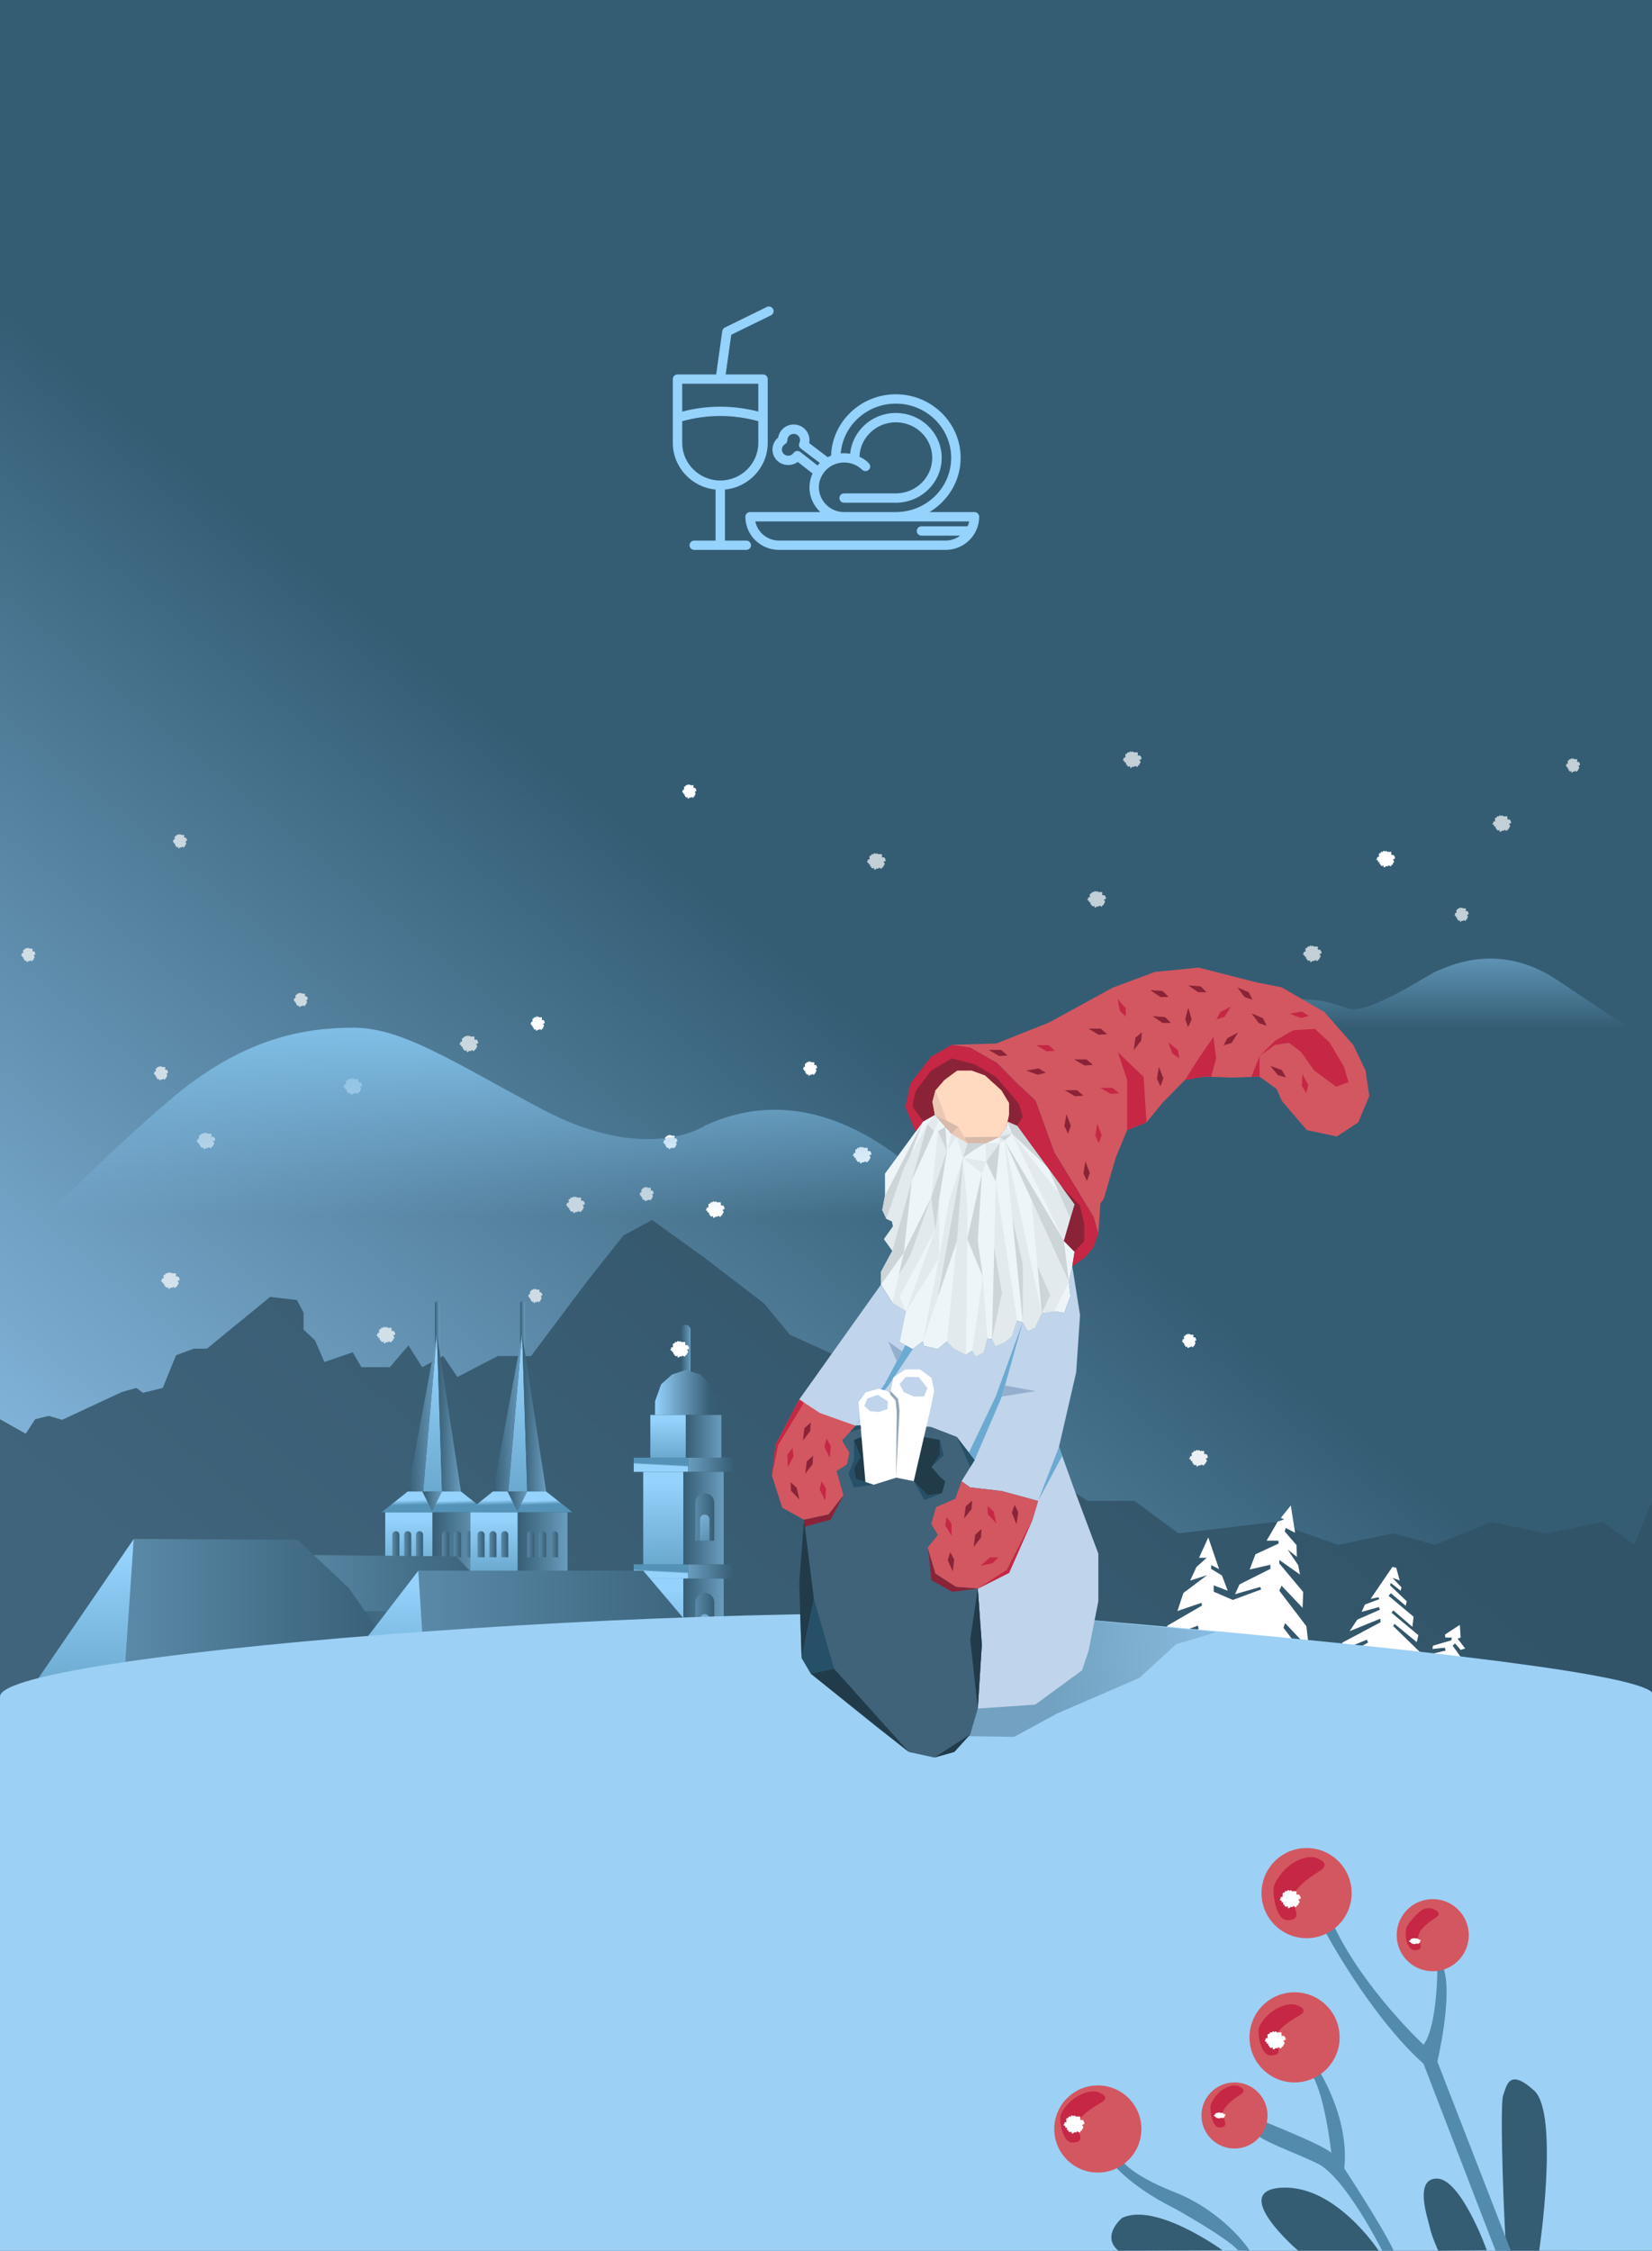 <?xml version="1.0" encoding="UTF-8"?>
<svg width="550px" height="749px" viewBox="0 0 550 749" version="1.1" xmlns="http://www.w3.org/2000/svg" xmlns:xlink="http://www.w3.org/1999/xlink">
    <rect x="0" y="0" width="550" height="749" fill="#333333" stroke="none"/>
    <title>Group 92</title>
    <defs>
        <linearGradient x1="59.878%" y1="88.95%" x2="37.322%" y2="51.622%" id="linearGradient-1">
            <stop stop-color="#83B5DB" offset="0%"></stop>
            <stop stop-color="#345D74" offset="100%"></stop>
        </linearGradient>
        <linearGradient x1="0%" y1="50%" x2="183.052%" y2="50%" id="linearGradient-2">
            <stop stop-color="#365D74" offset="0%"></stop>
            <stop stop-color="#95D2FC" offset="100%"></stop>
            <stop stop-color="#95D2FC" offset="100%"></stop>
        </linearGradient>
        <linearGradient x1="0%" y1="50%" x2="183.052%" y2="50%" id="linearGradient-3">
            <stop stop-color="#365D74" offset="0%"></stop>
            <stop stop-color="#95D2FC" offset="100%"></stop>
            <stop stop-color="#95D2FC" offset="100%"></stop>
        </linearGradient>
        <linearGradient x1="44.051%" y1="147.306%" x2="42.87%" y2="11.307%" id="linearGradient-4">
            <stop stop-color="#5493B7" offset="0%"></stop>
            <stop stop-color="#95D2FC" offset="100%"></stop>
            <stop stop-color="#95D2FC" offset="100%"></stop>
        </linearGradient>
        <linearGradient x1="0%" y1="50%" x2="183.052%" y2="50%" id="linearGradient-5">
            <stop stop-color="#365D74" offset="0%"></stop>
            <stop stop-color="#95D2FC" offset="100%"></stop>
            <stop stop-color="#95D2FC" offset="100%"></stop>
        </linearGradient>
        <linearGradient x1="100%" y1="50%" x2="-162.26%" y2="50%" id="linearGradient-6">
            <stop stop-color="#365D74" offset="0%"></stop>
            <stop stop-color="#95D2FC" offset="100%"></stop>
            <stop stop-color="#95D2FC" offset="100%"></stop>
        </linearGradient>
        <linearGradient x1="49.865%" y1="147.306%" x2="49.838%" y2="11.307%" id="linearGradient-7">
            <stop stop-color="#5493B7" offset="0%"></stop>
            <stop stop-color="#95D2FC" offset="100%"></stop>
            <stop stop-color="#95D2FC" offset="100%"></stop>
        </linearGradient>
        <linearGradient x1="0%" y1="50%" x2="183.052%" y2="50%" id="linearGradient-8">
            <stop stop-color="#365D74" offset="0%"></stop>
            <stop stop-color="#95D2FC" offset="100%"></stop>
            <stop stop-color="#95D2FC" offset="100%"></stop>
        </linearGradient>
        <linearGradient x1="0%" y1="50%" x2="183.052%" y2="50%" id="linearGradient-9">
            <stop stop-color="#365D74" offset="0%"></stop>
            <stop stop-color="#95D2FC" offset="100%"></stop>
            <stop stop-color="#95D2FC" offset="100%"></stop>
        </linearGradient>
        <linearGradient x1="0%" y1="50%" x2="183.052%" y2="50%" id="linearGradient-10">
            <stop stop-color="#365D74" offset="0%"></stop>
            <stop stop-color="#95D2FC" offset="100%"></stop>
            <stop stop-color="#95D2FC" offset="100%"></stop>
        </linearGradient>
        <linearGradient x1="40.679%" y1="66.156%" x2="38.829%" y2="43.576%" id="linearGradient-11">
            <stop stop-color="#5493B7" offset="0%"></stop>
            <stop stop-color="#95D2FC" offset="100%"></stop>
            <stop stop-color="#95D2FC" offset="100%"></stop>
        </linearGradient>
        <linearGradient x1="40.679%" y1="63.437%" x2="38.829%" y2="44.657%" id="linearGradient-12">
            <stop stop-color="#5493B7" offset="0%"></stop>
            <stop stop-color="#95D2FC" offset="100%"></stop>
            <stop stop-color="#95D2FC" offset="100%"></stop>
        </linearGradient>
        <linearGradient x1="89.042%" y1="55.896%" x2="0%" y2="55.896%" id="linearGradient-13">
            <stop stop-color="#365D74" offset="0%"></stop>
            <stop stop-color="#95D2FC" offset="100%"></stop>
            <stop stop-color="#95D2FC" offset="100%"></stop>
        </linearGradient>
        <linearGradient x1="40.679%" y1="56.64%" x2="38.829%" y2="47.36%" id="linearGradient-14">
            <stop stop-color="#5493B7" offset="0%"></stop>
            <stop stop-color="#95D2FC" offset="100%"></stop>
            <stop stop-color="#95D2FC" offset="100%"></stop>
        </linearGradient>
        <linearGradient x1="0%" y1="50%" x2="183.052%" y2="50%" id="linearGradient-15">
            <stop stop-color="#365D74" offset="0%"></stop>
            <stop stop-color="#95D2FC" offset="100%"></stop>
            <stop stop-color="#95D2FC" offset="100%"></stop>
        </linearGradient>
        <linearGradient x1="48.234%" y1="147.306%" x2="47.883%" y2="11.307%" id="linearGradient-16">
            <stop stop-color="#5493B7" offset="0%"></stop>
            <stop stop-color="#95D2FC" offset="100%"></stop>
            <stop stop-color="#95D2FC" offset="100%"></stop>
        </linearGradient>
        <linearGradient x1="0%" y1="50%" x2="183.052%" y2="50%" id="linearGradient-17">
            <stop stop-color="#365D74" offset="0%"></stop>
            <stop stop-color="#95D2FC" offset="100%"></stop>
            <stop stop-color="#95D2FC" offset="100%"></stop>
        </linearGradient>
        <linearGradient x1="43.545%" y1="147.306%" x2="42.264%" y2="11.307%" id="linearGradient-18">
            <stop stop-color="#5493B7" offset="0%"></stop>
            <stop stop-color="#95D2FC" offset="100%"></stop>
            <stop stop-color="#95D2FC" offset="100%"></stop>
        </linearGradient>
        <linearGradient x1="0%" y1="50%" x2="183.052%" y2="50%" id="linearGradient-19">
            <stop stop-color="#365D74" offset="0%"></stop>
            <stop stop-color="#95D2FC" offset="100%"></stop>
            <stop stop-color="#95D2FC" offset="100%"></stop>
        </linearGradient>
        <linearGradient x1="0%" y1="50%" x2="183.052%" y2="50%" id="linearGradient-20">
            <stop stop-color="#365D74" offset="0%"></stop>
            <stop stop-color="#95D2FC" offset="100%"></stop>
            <stop stop-color="#95D2FC" offset="100%"></stop>
        </linearGradient>
        <linearGradient x1="100%" y1="50%" x2="-162.26%" y2="50%" id="linearGradient-21">
            <stop stop-color="#365D74" offset="0%"></stop>
            <stop stop-color="#95D2FC" offset="100%"></stop>
            <stop stop-color="#95D2FC" offset="100%"></stop>
        </linearGradient>
        <linearGradient x1="48.771%" y1="147.306%" x2="48.527%" y2="11.307%" id="linearGradient-22">
            <stop stop-color="#5493B7" offset="0%"></stop>
            <stop stop-color="#95D2FC" offset="100%"></stop>
            <stop stop-color="#95D2FC" offset="100%"></stop>
        </linearGradient>
        <linearGradient x1="100%" y1="50%" x2="-162.26%" y2="50%" id="linearGradient-23">
            <stop stop-color="#365D74" offset="0%"></stop>
            <stop stop-color="#95D2FC" offset="100%"></stop>
            <stop stop-color="#95D2FC" offset="100%"></stop>
        </linearGradient>
        <linearGradient x1="100%" y1="50%" x2="-162.26%" y2="50%" id="linearGradient-24">
            <stop stop-color="#365D74" offset="0%"></stop>
            <stop stop-color="#95D2FC" offset="100%"></stop>
            <stop stop-color="#95D2FC" offset="100%"></stop>
        </linearGradient>
        <linearGradient x1="45.623%" y1="147.306%" x2="44.754%" y2="11.307%" id="linearGradient-25">
            <stop stop-color="#5493B7" offset="0%"></stop>
            <stop stop-color="#95D2FC" offset="100%"></stop>
            <stop stop-color="#95D2FC" offset="100%"></stop>
        </linearGradient>
        <linearGradient x1="100%" y1="50%" x2="-162.26%" y2="50%" id="linearGradient-26">
            <stop stop-color="#365D74" offset="0%"></stop>
            <stop stop-color="#95D2FC" offset="100%"></stop>
            <stop stop-color="#95D2FC" offset="100%"></stop>
        </linearGradient>
        <linearGradient x1="43.922%" y1="147.306%" x2="42.716%" y2="11.307%" id="linearGradient-27">
            <stop stop-color="#5493B7" offset="0%"></stop>
            <stop stop-color="#95D2FC" offset="100%"></stop>
            <stop stop-color="#95D2FC" offset="100%"></stop>
        </linearGradient>
        <linearGradient x1="50%" y1="2.48%" x2="50%" y2="88.663%" id="linearGradient-28">
            <stop stop-color="#7FBDE5" offset="0%"></stop>
            <stop stop-color="#82BFE8" stop-opacity="0" offset="100%"></stop>
        </linearGradient>
        <linearGradient x1="50%" y1="2.48%" x2="50%" y2="88.663%" id="linearGradient-29">
            <stop stop-color="#7FBDE5" offset="0%"></stop>
            <stop stop-color="#82BFE8" stop-opacity="0" offset="100%"></stop>
        </linearGradient>
        <path d="M56.106,366.418 C31.659,387.455 10,409.994 10,409.994 L10,409.994 L326,413 C326,413 285.349,351.411 234.913,374.486 L234.913,374.486 C234.913,374.486 215.717,387.849 180.334,369.066 L180.334,369.066 C151.287,353.645 134.089,342 117.691,342 L117.691,342 C101.292,342 80.555,345.382 56.106,366.418" id="path-30"></path>
        <linearGradient x1="123.399%" y1="46.04%" x2="44.565%" y2="48.504%" id="linearGradient-32">
            <stop stop-color="#83B5DB" offset="0%"></stop>
            <stop stop-color="#345D74" offset="100%"></stop>
        </linearGradient>
        <polygon id="path-33" points="0 0.196 10.679 0.196 10.679 25.542 0 25.542"></polygon>
    </defs>
    <g id="Wichteln-2020" stroke="none" stroke-width="1" fill="none" fill-rule="evenodd">
        <g id="Group-72">
            <rect id="Rectangle" fill="url(#linearGradient-1)" transform="translate(275, 374.5) scale(-1, 1) translate(-275, -374.5) " x="0" y="0" width="550" height="749"></rect>
            <g id="Group-91" transform="translate(0, 406)">
                <polygon id="Path-4" fill="#305265" opacity="0.811" points="-6.83897383e-12 163.192 0 66.306 8.561 71.124 11.719 66.306 16.258 65.175 20.679 66.503 40.56 57.242 45.418 55.881 47.574 57.514 54.183 55.881 58.596 45.013 64.528 42.811 68.893 42.811 89.943 25.599 98.846 26.625 101.063 30.817 101.063 36.439 104.874 40.065 108.01 47.266 117.437 44.013 120.33 48.972 129.809 48.972 135.984 41.747 140.556 48.972 147.553 45.257 152.259 52.247 165.761 45.257 176.811 45.257 195.437 20.448 207.539 5.163 217.095 -2.84217094e-14 234.645 12.646 254.4 27.781 262.962 38.186 286.851 48.972 311.511 66.503 333.282 74.239 362.009 93.457 377.692 93.457 392.35 104.274 424.121 100.537 445.427 108.088 463.928 104.274 477.651 108.088 496.618 100.537 514.791 104.274 533.634 100.537 544.19 108.088 550 93.517 550 171.19"></polygon>
                <g id="Group-49" transform="translate(9.902, 27)">
                    <rect id="Rectangle" fill="url(#linearGradient-2)" x="216.855" y="7.892" width="3.152" height="16.572" rx="1.576"></rect>
                    <g id="Group-48" transform="translate(117.203, 0)">
                        <rect id="Rectangle" fill="url(#linearGradient-3)" x="17.692" y="0" width="1.576" height="16.572" rx="0.788"></rect>
                        <rect id="Rectangle" fill="url(#linearGradient-4)" x="1.142" y="70.235" width="15.762" height="19.729"></rect>
                        <rect id="Rectangle" fill="url(#linearGradient-5)" x="16.904" y="70.235" width="16.55" height="19.729"></rect>
                        <path d="M21.238,76.548 C21.891,76.548 22.42,77.077 22.42,77.73 L22.42,85.229 L22.42,85.229 L20.056,85.229 L20.056,77.73 C20.056,77.077 20.585,76.548 21.238,76.548 Z" id="Rectangle" fill="url(#linearGradient-6)"></path>
                        <path d="M25.178,76.548 C25.831,76.548 26.36,77.077 26.36,77.73 L26.36,85.229 L26.36,85.229 L23.996,85.229 L23.996,77.73 C23.996,77.077 24.525,76.548 25.178,76.548 Z" id="Rectangle" fill="url(#linearGradient-6)"></path>
                        <path d="M29.119,76.548 C29.772,76.548 30.301,77.077 30.301,77.73 L30.301,85.229 L30.301,85.229 L27.937,85.229 L27.937,77.73 C27.937,77.077 28.466,76.548 29.119,76.548 Z" id="Rectangle" fill="url(#linearGradient-6)"></path>
                        <path d="M4.688,76.548 C5.341,76.548 5.87,77.077 5.87,77.73 L5.87,85.229 L5.87,85.229 L3.506,85.229 L3.506,77.73 C3.506,77.077 4.035,76.548 4.688,76.548 Z" id="Rectangle" fill="url(#linearGradient-6)"></path>
                        <path d="M8.629,76.548 C9.282,76.548 9.811,77.077 9.811,77.73 L9.811,85.229 L9.811,85.229 L7.447,85.229 L7.447,77.73 C7.447,77.077 7.976,76.548 8.629,76.548 Z" id="Rectangle" fill="url(#linearGradient-6)"></path>
                        <path d="M12.569,76.548 C13.222,76.548 13.751,77.077 13.751,77.73 L13.751,85.229 L13.751,85.229 L11.387,85.229 L11.387,77.73 C11.387,77.077 11.916,76.548 12.569,76.548 Z" id="Rectangle" fill="url(#linearGradient-6)"></path>
                        <polygon id="Path-19" fill="url(#linearGradient-7)" points="18.354 11.048 13.751 63.347 20.056 63.347"></polygon>
                        <polygon id="Path-19" fill="url(#linearGradient-8)" transform="translate(16.904, 66.791) scale(1, -1) translate(-16.904, -66.791) " points="16.55 63.347 13.751 70.235 20.056 70.235"></polygon>
                        <polygon id="Path-20" fill="url(#linearGradient-9)" points="20.056 63.347 26.36 63.347 18.354 11.048"></polygon>
                        <polygon id="Path-21" fill="url(#linearGradient-10)" points="8.629 63.347 13.751 63.347 18.354 11.048"></polygon>
                        <polygon id="Path-22" fill="url(#linearGradient-11)" points="-4.33854892e-14 70.235 8.629 63.347 13.491 63.347 16.904 70.235"></polygon>
                        <polygon id="Path-22" fill="url(#linearGradient-12)" points="16.55 70.235 20.056 63.347 26.36 63.347 35.085 70.235"></polygon>
                    </g>
                    <g id="Group-48" transform="translate(145.574, 0)">
                        <rect id="Rectangle" fill="url(#linearGradient-3)" x="17.692" y="0" width="1.576" height="16.572" rx="0.788"></rect>
                        <rect id="Rectangle" fill="url(#linearGradient-4)" x="1.142" y="70.235" width="15.762" height="19.729"></rect>
                        <rect id="Rectangle" fill="url(#linearGradient-5)" x="16.904" y="70.235" width="16.55" height="19.729"></rect>
                        <path d="M21.238,76.548 C21.891,76.548 22.42,77.077 22.42,77.73 L22.42,85.229 L22.42,85.229 L20.056,85.229 L20.056,77.73 C20.056,77.077 20.585,76.548 21.238,76.548 Z" id="Rectangle" fill="url(#linearGradient-6)"></path>
                        <path d="M25.178,76.548 C25.831,76.548 26.36,77.077 26.36,77.73 L26.36,85.229 L26.36,85.229 L23.996,85.229 L23.996,77.73 C23.996,77.077 24.525,76.548 25.178,76.548 Z" id="Rectangle" fill="url(#linearGradient-6)"></path>
                        <path d="M29.119,76.548 C29.772,76.548 30.301,77.077 30.301,77.73 L30.301,85.229 L30.301,85.229 L27.937,85.229 L27.937,77.73 C27.937,77.077 28.466,76.548 29.119,76.548 Z" id="Rectangle" fill="url(#linearGradient-6)"></path>
                        <path d="M4.688,76.548 C5.341,76.548 5.87,77.077 5.87,77.73 L5.87,85.229 L5.87,85.229 L3.506,85.229 L3.506,77.73 C3.506,77.077 4.035,76.548 4.688,76.548 Z" id="Rectangle" fill="url(#linearGradient-6)"></path>
                        <path d="M8.629,76.548 C9.282,76.548 9.811,77.077 9.811,77.73 L9.811,85.229 L9.811,85.229 L7.447,85.229 L7.447,77.73 C7.447,77.077 7.976,76.548 8.629,76.548 Z" id="Rectangle" fill="url(#linearGradient-6)"></path>
                        <path d="M12.569,76.548 C13.222,76.548 13.751,77.077 13.751,77.73 L13.751,85.229 L13.751,85.229 L11.387,85.229 L11.387,77.73 C11.387,77.077 11.916,76.548 12.569,76.548 Z" id="Rectangle" fill="url(#linearGradient-6)"></path>
                        <polygon id="Path-19" fill="url(#linearGradient-7)" points="18.354 11.048 13.751 63.347 20.056 63.347"></polygon>
                        <polygon id="Path-19" fill="url(#linearGradient-8)" transform="translate(16.904, 66.791) scale(1, -1) translate(-16.904, -66.791) " points="16.55 63.347 13.751 70.235 20.056 70.235"></polygon>
                        <polygon id="Path-20" fill="url(#linearGradient-9)" points="20.056 63.347 26.36 63.347 18.354 11.048"></polygon>
                        <polygon id="Path-21" fill="url(#linearGradient-10)" points="8.629 63.347 13.751 63.347 18.354 11.048"></polygon>
                        <polygon id="Path-22" fill="url(#linearGradient-11)" points="-4.33854892e-14 70.235 8.629 63.347 13.491 63.347 16.904 70.235"></polygon>
                        <polygon id="Path-22" fill="url(#linearGradient-12)" points="16.55 70.235 20.056 63.347 26.36 63.347 35.085 70.235"></polygon>
                    </g>
                    <polygon id="Rectangle" fill="url(#linearGradient-13)" points="208.186 33.314 210.197 27.679 213.877 24.397 218.431 22.886 223.212 24.397 226.627 27.679 228.676 33.314 228.676 37.88 208.186 37.88"></polygon>
                    <rect id="Rectangle" fill="url(#linearGradient-14)" transform="translate(210.156, 54.452) scale(1, -1) translate(-210.156, -54.452) " x="201.093" y="52.084" width="18.126" height="4.735"></rect>
                    <rect id="Rectangle" fill="url(#linearGradient-15)" transform="translate(226.706, 54.452) scale(-1, -1) translate(-226.706, -54.452) " x="219.219" y="52.084" width="14.974" height="4.735"></rect>
                    <rect id="Rectangle" fill="url(#linearGradient-14)" transform="translate(210.156, 89.964) scale(1, -1) translate(-210.156, -89.964) " x="201.093" y="87.596" width="18.126" height="4.735"></rect>
                    <rect id="Rectangle" fill="url(#linearGradient-15)" transform="translate(226.706, 89.964) scale(-1, -1) translate(-226.706, -89.964) " x="219.219" y="87.596" width="14.974" height="4.735"></rect>
                    <rect id="Rectangle" fill="url(#linearGradient-16)" x="204.245" y="56.819" width="13.397" height="30.777"></rect>
                    <polygon id="Rectangle" fill="url(#linearGradient-17)" points="98.643 101.801 187.696 101.801 187.696 129.677 98.643 129.677"></polygon>
                    <rect id="Rectangle" fill="url(#linearGradient-16)" x="204.245" y="92.331" width="13.397" height="30.777"></rect>
                    <rect id="Rectangle" fill="url(#linearGradient-18)" x="206.61" y="37.88" width="11.821" height="14.205"></rect>
                    <rect id="Rectangle" fill="url(#linearGradient-19)" x="217.643" y="56.819" width="13.397" height="30.777"></rect>
                    <rect id="Rectangle" fill="url(#linearGradient-19)" x="217.643" y="92.331" width="13.397" height="30.777"></rect>
                    <rect id="Rectangle" fill="url(#linearGradient-20)" x="218.431" y="37.88" width="11.821" height="14.205"></rect>
                    <path d="M224.735,63.922 C226.476,63.922 227.888,65.333 227.888,67.074 L227.888,79.705 L227.888,79.705 L221.583,79.705 L221.583,67.074 C221.583,65.333 222.994,63.922 224.735,63.922 Z" id="Rectangle" fill="url(#linearGradient-21)"></path>
                    <path d="M224.735,71.024 C225.606,71.024 226.312,71.73 226.312,72.6 L226.312,79.705 L226.312,79.705 L223.159,79.705 L223.159,72.6 C223.159,71.73 223.865,71.024 224.735,71.024 Z" id="Rectangle" fill="url(#linearGradient-22)" opacity="0.596"></path>
                    <path d="M224.735,97.066 C226.476,97.066 227.888,98.478 227.888,100.219 L227.888,112.849 L227.888,112.849 L221.583,112.849 L221.583,100.219 C221.583,98.478 222.994,97.066 224.735,97.066 Z" id="Rectangle" fill="url(#linearGradient-21)"></path>
                    <path d="M224.735,104.169 C225.606,104.169 226.312,104.874 226.312,105.745 L226.312,112.849 L226.312,112.849 L223.159,112.849 L223.159,105.745 C223.159,104.874 223.865,104.169 224.735,104.169 Z" id="Rectangle" fill="url(#linearGradient-22)" opacity="0.596"></path>
                    <polygon id="Path-8" fill="url(#linearGradient-23)" points="86.049 84.422 141.987 84.959 159.325 103.197 99.003 103.197"></polygon>
                    <polygon id="Path-8" fill="url(#linearGradient-24)" points="34.639 79.13 89.186 79.435 106.232 95.488 122.645 118.98 31.644 123.108"></polygon>
                    <polygon id="Path-6" fill="url(#linearGradient-25)" points="0 129.677 34.639 79.13 31.644 123.108"></polygon>
                    <polygon id="Path-8" fill="url(#linearGradient-26)" points="129.378 89.694 204.245 89.694 237.705 129.239 131.995 130.998"></polygon>
                    <polygon id="Path-6" fill="url(#linearGradient-27)" points="98.643 129.677 129.378 89.694 131.995 130.998"></polygon>
                </g>
            </g>
            <g id="Group-12" transform="translate(7, 250)" fill="#FFFFFF">
                <g id="Group-7" opacity="0.7" transform="translate(354.939, 0)">
                    <polygon id="Path-10" points="11.831 2.857 12.162 2.667 12.162 2.123 12.738 2.123 12.738 1.411 12.738 0.951 13.284 0.8 13.438 0.374 14.057 0.374 14.286 0.05 14.563 0.05 14.757 0.374 14.999 0.05 15.459 0.224 15.459 0.374 15.991 0.374 16.87 0.374 16.87 0.8 16.87 1.411 17.293 1.411 17.666 1.454 18.073 2.123 18.073 2.667 17.457 2.857 17.457 3.063 17.666 3.214 17.802 3.747 17.457 4.172 17.293 4.657 16.87 4.822 16.87 5.167 16.423 5.167 15.991 4.822 15.734 5.167 14.999 5.167 14.757 5.517 14.286 5.517 14.286 4.973 14.057 4.973 13.815 5.167 13.284 4.822 13.284 4.457 12.925 4.457 12.925 3.747 12.427 3.747 12.427 3.214 12.162 3.214"></polygon>
                    <polygon id="Path-10" points="0 49.354 0.33 49.163 0.33 48.62 0.906 48.62 0.906 47.908 0.906 47.448 1.453 47.296 1.607 46.87 2.226 46.87 2.455 46.547 2.732 46.547 2.925 46.87 3.168 46.547 3.628 46.72 3.628 46.87 4.16 46.87 5.039 46.87 5.039 47.296 5.039 47.908 5.461 47.908 5.835 47.95 6.242 48.62 6.242 49.163 5.626 49.354 5.626 49.559 5.835 49.711 5.971 50.243 5.626 50.668 5.461 51.153 5.039 51.318 5.039 51.664 4.592 51.664 4.16 51.318 3.903 51.664 3.168 51.664 2.925 52.013 2.455 52.013 2.455 51.469 2.226 51.469 1.983 51.664 1.453 51.318 1.453 50.953 1.094 50.953 1.094 50.243 0.596 50.243 0.596 49.711 0.33 49.711"></polygon>
                    <polygon id="Path-10" points="71.777 67.48 72.107 67.289 72.107 66.745 72.683 66.745 72.683 66.034 72.683 65.574 73.23 65.422 73.383 64.996 74.002 64.996 74.231 64.673 74.508 64.673 74.702 64.996 74.944 64.673 75.404 64.846 75.404 64.996 75.937 64.996 76.816 64.996 76.816 65.422 76.816 66.034 77.238 66.034 77.612 66.076 78.018 66.745 78.018 67.289 77.402 67.48 77.402 67.685 77.612 67.837 77.747 68.369 77.402 68.794 77.238 69.279 76.816 69.444 76.816 69.79 76.369 69.79 75.937 69.444 75.679 69.79 74.944 69.79 74.702 70.139 74.231 70.139 74.231 69.595 74.002 69.595 73.76 69.79 73.23 69.444 73.23 69.079 72.871 69.079 72.871 68.369 72.372 68.369 72.372 67.837 72.107 67.837"></polygon>
                    <polygon id="Path-10" points="134.877 24.135 135.207 23.945 135.207 23.401 135.783 23.401 135.783 22.689 135.783 22.229 136.33 22.078 136.484 21.652 137.103 21.652 137.332 21.328 137.609 21.328 137.802 21.652 138.045 21.328 138.505 21.502 138.505 21.652 139.037 21.652 139.916 21.652 139.916 22.078 139.916 22.689 140.338 22.689 140.712 22.732 141.119 23.401 141.119 23.945 140.503 24.135 140.503 24.341 140.712 24.493 140.847 25.025 140.503 25.45 140.338 25.935 139.916 26.1 139.916 26.445 139.469 26.445 139.037 26.1 138.78 26.445 138.045 26.445 137.802 26.795 137.332 26.795 137.332 26.251 137.103 26.251 136.86 26.445 136.33 26.1 136.33 25.735 135.971 25.735 135.971 25.025 135.473 25.025 135.473 24.493 135.207 24.493"></polygon>
                    <polygon id="Path-10" points="122.257 54.441 122.507 54.277 122.507 53.806 122.944 53.806 122.944 53.19 122.944 52.793 123.359 52.662 123.475 52.293 123.944 52.293 124.118 52.013 124.328 52.013 124.475 52.293 124.659 52.013 125.008 52.163 125.008 52.293 125.411 52.293 126.077 52.293 126.077 52.662 126.077 53.19 126.398 53.19 126.681 53.227 126.989 53.806 126.989 54.277 126.522 54.441 126.522 54.619 126.681 54.75 126.784 55.211 126.522 55.578 126.398 55.998 126.077 56.141 126.077 56.44 125.739 56.44 125.411 56.141 125.216 56.44 124.659 56.44 124.475 56.742 124.118 56.742 124.118 56.271 123.944 56.271 123.761 56.44 123.359 56.141 123.359 55.825 123.086 55.825 123.086 55.211 122.708 55.211 122.708 54.75 122.507 54.75"></polygon>
                    <polygon id="Path-10" points="159.328 4.792 159.579 4.628 159.579 4.157 160.015 4.157 160.015 3.541 160.015 3.144 160.43 3.013 160.547 2.644 161.016 2.644 161.19 2.364 161.399 2.364 161.546 2.644 161.73 2.364 162.079 2.514 162.079 2.644 162.482 2.644 163.149 2.644 163.149 3.013 163.149 3.541 163.469 3.541 163.753 3.578 164.061 4.157 164.061 4.628 163.594 4.792 163.594 4.97 163.753 5.101 163.855 5.562 163.594 5.929 163.469 6.349 163.149 6.492 163.149 6.791 162.81 6.791 162.482 6.492 162.287 6.791 161.73 6.791 161.546 7.093 161.19 7.093 161.19 6.622 161.016 6.622 160.832 6.791 160.43 6.492 160.43 6.176 160.158 6.176 160.158 5.562 159.78 5.562 159.78 5.101 159.579 5.101"></polygon>
                </g>
                <g id="Group-7" opacity="0.7" transform="translate(0, 27.583)">
                    <polygon id="Path-10" points="58.368 102.155 58.698 101.965 58.698 101.421 59.274 101.421 59.274 100.709 59.274 100.249 59.821 100.098 59.974 99.672 60.593 99.672 60.823 99.348 61.099 99.348 61.293 99.672 61.536 99.348 61.996 99.522 61.996 99.672 62.528 99.672 63.407 99.672 63.407 100.098 63.407 100.709 63.829 100.709 64.203 100.752 64.609 101.421 64.609 101.965 63.993 102.155 63.993 102.361 64.203 102.512 64.338 103.045 63.993 103.47 63.829 103.955 63.407 104.12 63.407 104.465 62.96 104.465 62.528 104.12 62.271 104.465 61.536 104.465 61.293 104.815 60.823 104.815 60.823 104.271 60.593 104.271 60.351 104.465 59.821 104.12 59.821 103.755 59.462 103.755 59.462 103.045 58.963 103.045 58.963 102.512 58.698 102.512"></polygon>
                    <polygon id="Path-10" points="46.536 148.652 46.867 148.461 46.867 147.918 47.443 147.918 47.443 147.206 47.443 146.746 47.99 146.594 48.143 146.168 48.762 146.168 48.991 145.845 49.268 145.845 49.462 146.168 49.704 145.845 50.164 146.018 50.164 146.168 50.696 146.168 51.575 146.168 51.575 146.594 51.575 147.206 51.998 147.206 52.372 147.248 52.778 147.918 52.778 148.461 52.162 148.652 52.162 148.857 52.372 149.009 52.507 149.541 52.162 149.966 51.998 150.451 51.575 150.616 51.575 150.962 51.129 150.962 50.696 150.616 50.439 150.962 49.704 150.962 49.462 151.311 48.991 151.311 48.991 150.767 48.762 150.767 48.52 150.962 47.99 150.616 47.99 150.251 47.63 150.251 47.63 149.541 47.132 149.541 47.132 149.009 46.867 149.009"></polygon>
                    <polygon id="Path-10" points="118.313 166.778 118.643 166.587 118.643 166.043 119.219 166.043 119.219 165.332 119.219 164.872 119.766 164.72 119.92 164.294 120.539 164.294 120.768 163.971 121.045 163.971 121.238 164.294 121.481 163.971 121.941 164.144 121.941 164.294 122.473 164.294 123.352 164.294 123.352 164.72 123.352 165.332 123.774 165.332 124.148 165.374 124.555 166.043 124.555 166.587 123.939 166.778 123.939 166.983 124.148 167.135 124.284 167.667 123.939 168.092 123.774 168.577 123.352 168.742 123.352 169.088 122.905 169.088 122.473 168.742 122.216 169.088 121.481 169.088 121.238 169.437 120.768 169.437 120.768 168.893 120.539 168.893 120.296 169.088 119.766 168.742 119.766 168.377 119.407 168.377 119.407 167.667 118.909 167.667 118.909 167.135 118.643 167.135"></polygon>
                    <polygon id="Path-10" points="181.413 123.433 181.744 123.243 181.744 122.699 182.32 122.699 182.32 121.987 182.32 121.527 182.867 121.376 183.02 120.95 183.639 120.95 183.868 120.626 184.145 120.626 184.339 120.95 184.581 120.626 185.041 120.8 185.041 120.95 185.573 120.95 186.452 120.95 186.452 121.376 186.452 121.987 186.875 121.987 187.249 122.03 187.655 122.699 187.655 123.243 187.039 123.433 187.039 123.639 187.249 123.791 187.384 124.323 187.039 124.748 186.875 125.233 186.452 125.398 186.452 125.743 186.006 125.743 185.573 125.398 185.316 125.743 184.581 125.743 184.339 126.093 183.868 126.093 183.868 125.549 183.639 125.549 183.397 125.743 182.867 125.398 182.867 125.033 182.507 125.033 182.507 124.323 182.009 124.323 182.009 123.791 181.744 123.791"></polygon>
                    <polygon id="Path-10" points="281.585 9.162 281.915 8.971 281.915 8.428 282.491 8.428 282.491 7.716 282.491 7.256 283.038 7.104 283.192 6.678 283.811 6.678 284.04 6.355 284.317 6.355 284.51 6.678 284.753 6.355 285.213 6.528 285.213 6.678 285.745 6.678 286.624 6.678 286.624 7.104 286.624 7.716 287.046 7.716 287.42 7.758 287.827 8.428 287.827 8.971 287.211 9.162 287.211 9.367 287.42 9.519 287.556 10.051 287.211 10.476 287.046 10.961 286.624 11.126 286.624 11.472 286.177 11.472 285.745 11.126 285.488 11.472 284.753 11.472 284.51 11.821 284.04 11.821 284.04 11.277 283.811 11.277 283.569 11.472 283.038 11.126 283.038 10.761 282.679 10.761 282.679 10.051 282.181 10.051 282.181 9.519 281.915 9.519"></polygon>
                    <polygon id="Path-10" points="107.271 84.029 107.601 83.839 107.601 83.295 108.177 83.295 108.177 82.583 108.177 82.123 108.724 81.972 108.877 81.546 109.496 81.546 109.725 81.222 110.002 81.222 110.196 81.546 110.438 81.222 110.898 81.396 110.898 81.546 111.43 81.546 112.309 81.546 112.309 81.972 112.309 82.583 112.732 82.583 113.106 82.626 113.512 83.295 113.512 83.839 112.896 84.029 112.896 84.235 113.106 84.387 113.241 84.919 112.896 85.344 112.732 85.829 112.309 85.994 112.309 86.339 111.863 86.339 111.43 85.994 111.173 86.339 110.438 86.339 110.196 86.689 109.725 86.689 109.725 86.145 109.496 86.145 109.254 86.339 108.724 85.994 108.724 85.629 108.365 85.629 108.365 84.919 107.866 84.919 107.866 84.387 107.601 84.387"></polygon>
                    <polygon id="Path-10" points="145.919 69.844 146.25 69.653 146.25 69.11 146.826 69.11 146.826 68.398 146.826 67.938 147.373 67.786 147.526 67.36 148.145 67.36 148.374 67.037 148.651 67.037 148.845 67.36 149.087 67.037 149.547 67.21 149.547 67.36 150.079 67.36 150.958 67.36 150.958 67.786 150.958 68.398 151.381 68.398 151.755 68.44 152.161 69.11 152.161 69.653 151.545 69.844 151.545 70.05 151.755 70.201 151.89 70.733 151.545 71.159 151.381 71.643 150.958 71.808 150.958 72.154 150.512 72.154 150.079 71.808 149.822 72.154 149.087 72.154 148.845 72.503 148.374 72.503 148.374 71.96 148.145 71.96 147.903 72.154 147.373 71.808 147.373 71.443 147.013 71.443 147.013 70.733 146.515 70.733 146.515 70.201 146.25 70.201"></polygon>
                    <polygon id="Path-10" points="90.707 55.229 90.957 55.065 90.957 54.594 91.394 54.594 91.394 53.978 91.394 53.581 91.808 53.45 91.925 53.081 92.394 53.081 92.568 52.801 92.778 52.801 92.925 53.081 93.109 52.801 93.457 52.951 93.457 53.081 93.861 53.081 94.527 53.081 94.527 53.45 94.527 53.978 94.847 53.978 95.131 54.015 95.439 54.594 95.439 55.065 94.972 55.229 94.972 55.407 95.131 55.538 95.234 55.999 94.972 56.367 94.847 56.786 94.527 56.929 94.527 57.228 94.189 57.228 93.861 56.929 93.666 57.228 93.109 57.228 92.925 57.53 92.568 57.53 92.568 57.059 92.394 57.059 92.211 57.228 91.808 56.929 91.808 56.613 91.536 56.613 91.536 55.999 91.158 55.999 91.158 55.538 90.957 55.538"></polygon>
                    <polygon id="Path-10" points="168.793 153.739 169.044 153.575 169.044 153.104 169.48 153.104 169.48 152.488 169.48 152.091 169.895 151.96 170.012 151.591 170.481 151.591 170.655 151.311 170.865 151.311 171.011 151.591 171.195 151.311 171.544 151.461 171.544 151.591 171.947 151.591 172.614 151.591 172.614 151.96 172.614 152.488 172.934 152.488 173.218 152.525 173.526 153.104 173.526 153.575 173.059 153.739 173.059 153.917 173.218 154.048 173.32 154.509 173.059 154.876 172.934 155.296 172.614 155.439 172.614 155.738 172.275 155.738 171.947 155.439 171.753 155.738 171.195 155.738 171.011 156.04 170.655 156.04 170.655 155.569 170.481 155.569 170.297 155.738 169.895 155.439 169.895 155.123 169.623 155.123 169.623 154.509 169.245 154.509 169.245 154.048 169.044 154.048"></polygon>
                    <polygon id="Path-10" points="205.865 119.852 206.115 119.687 206.115 119.217 206.552 119.217 206.552 118.601 206.552 118.203 206.967 118.072 207.083 117.704 207.552 117.704 207.726 117.424 207.936 117.424 208.083 117.704 208.267 117.424 208.615 117.574 208.615 117.704 209.019 117.704 209.685 117.704 209.685 118.072 209.685 118.601 210.006 118.601 210.289 118.638 210.597 119.217 210.597 119.687 210.13 119.852 210.13 120.03 210.289 120.161 210.392 120.621 210.13 120.989 210.006 121.408 209.685 121.551 209.685 121.85 209.347 121.85 209.019 121.551 208.824 121.85 208.267 121.85 208.083 122.152 207.726 122.152 207.726 121.682 207.552 121.682 207.369 121.85 206.967 121.551 206.967 121.236 206.694 121.236 206.694 120.621 206.316 120.621 206.316 120.161 206.115 120.161"></polygon>
                    <polygon id="Path-10" points="0 40.256 0.25 40.091 0.25 39.621 0.687 39.621 0.687 39.005 0.687 38.607 1.102 38.476 1.218 38.108 1.688 38.108 1.861 37.828 2.071 37.828 2.218 38.108 2.402 37.828 2.751 37.978 2.751 38.108 3.154 38.108 3.821 38.108 3.821 38.476 3.821 39.005 4.141 39.005 4.424 39.042 4.733 39.621 4.733 40.091 4.266 40.256 4.266 40.434 4.424 40.565 4.527 41.025 4.266 41.393 4.141 41.812 3.821 41.955 3.821 42.254 3.482 42.254 3.154 41.955 2.959 42.254 2.402 42.254 2.218 42.556 1.861 42.556 1.861 42.086 1.688 42.086 1.504 42.254 1.102 41.955 1.102 41.639 0.829 41.639 0.829 41.025 0.452 41.025 0.452 40.565 0.25 40.565"></polygon>
                    <polygon id="Path-10" points="50.48 2.428 50.731 2.263 50.731 1.793 51.167 1.793 51.167 1.177 51.167 0.779 51.582 0.648 51.698 0.28 52.168 0.28 52.342 0 52.551 0 52.698 0.28 52.882 0 53.231 0.15 53.231 0.28 53.634 0.28 54.301 0.28 54.301 0.648 54.301 1.177 54.621 1.177 54.905 1.214 55.213 1.793 55.213 2.263 54.746 2.428 54.746 2.606 54.905 2.737 55.007 3.197 54.746 3.565 54.621 3.985 54.301 4.127 54.301 4.426 53.962 4.426 53.634 4.127 53.439 4.426 52.882 4.426 52.698 4.728 52.342 4.728 52.342 4.258 52.168 4.258 51.984 4.426 51.582 4.127 51.582 3.812 51.31 3.812 51.31 3.197 50.932 3.197 50.932 2.737 50.731 2.737"></polygon>
                    <polygon id="Path-10" points="44.17 79.66 44.421 79.495 44.421 79.025 44.857 79.025 44.857 78.409 44.857 78.011 45.272 77.88 45.388 77.511 45.858 77.511 46.032 77.232 46.241 77.232 46.388 77.511 46.572 77.232 46.921 77.382 46.921 77.511 47.324 77.511 47.991 77.511 47.991 77.88 47.991 78.409 48.311 78.409 48.595 78.446 48.903 79.025 48.903 79.495 48.436 79.66 48.436 79.838 48.595 79.969 48.697 80.429 48.436 80.797 48.311 81.216 47.991 81.359 47.991 81.658 47.652 81.658 47.324 81.359 47.129 81.658 46.572 81.658 46.388 81.96 46.032 81.96 46.032 81.49 45.858 81.49 45.674 81.658 45.272 81.359 45.272 81.043 45 81.043 45 80.429 44.622 80.429 44.622 79.969 44.421 79.969"></polygon>
                </g>
                <g id="Group-7" transform="translate(169.582, 11.033)">
                    <polygon id="Path-10" points="58.368 141.559 58.698 141.369 58.698 140.825 59.274 140.825 59.274 140.113 59.274 139.653 59.821 139.502 59.974 139.076 60.593 139.076 60.823 138.752 61.099 138.752 61.293 139.076 61.536 138.752 61.996 138.926 61.996 139.076 62.528 139.076 63.407 139.076 63.407 139.502 63.407 140.113 63.829 140.113 64.203 140.156 64.609 140.825 64.609 141.369 63.993 141.559 63.993 141.765 64.203 141.916 64.338 142.449 63.993 142.874 63.829 143.359 63.407 143.524 63.407 143.869 62.96 143.869 62.528 143.524 62.271 143.869 61.536 143.869 61.293 144.219 60.823 144.219 60.823 143.675 60.593 143.675 60.351 143.869 59.821 143.524 59.821 143.159 59.462 143.159 59.462 142.449 58.963 142.449 58.963 141.916 58.698 141.916"></polygon>
                    <polygon id="Path-10" points="46.536 188.056 46.867 187.865 46.867 187.322 47.443 187.322 47.443 186.61 47.443 186.15 47.99 185.998 48.143 185.572 48.762 185.572 48.991 185.249 49.268 185.249 49.462 185.572 49.704 185.249 50.164 185.422 50.164 185.572 50.696 185.572 51.575 185.572 51.575 185.998 51.575 186.61 51.998 186.61 52.372 186.652 52.778 187.322 52.778 187.865 52.162 188.056 52.162 188.261 52.372 188.413 52.507 188.945 52.162 189.37 51.998 189.855 51.575 190.02 51.575 190.366 51.129 190.366 50.696 190.02 50.439 190.366 49.704 190.366 49.462 190.715 48.991 190.715 48.991 190.171 48.762 190.171 48.52 190.366 47.99 190.02 47.99 189.655 47.63 189.655 47.63 188.945 47.132 188.945 47.132 188.413 46.867 188.413"></polygon>
                    <polygon id="Path-10" points="118.313 206.182 118.643 205.991 118.643 205.447 119.219 205.447 119.219 204.736 119.219 204.276 119.766 204.124 119.92 203.698 120.539 203.698 120.768 203.375 121.045 203.375 121.238 203.698 121.481 203.375 121.941 203.548 121.941 203.698 122.473 203.698 123.352 203.698 123.352 204.124 123.352 204.736 123.774 204.736 124.148 204.778 124.555 205.447 124.555 205.991 123.939 206.182 123.939 206.387 124.148 206.539 124.284 207.071 123.939 207.496 123.774 207.981 123.352 208.146 123.352 208.492 122.905 208.492 122.473 208.146 122.216 208.492 121.481 208.492 121.238 208.841 120.768 208.841 120.768 208.297 120.539 208.297 120.296 208.492 119.766 208.146 119.766 207.781 119.407 207.781 119.407 207.071 118.909 207.071 118.909 206.539 118.643 206.539"></polygon>
                    <polygon id="Path-10" opacity="0.9" points="219.274 224.307 219.604 224.117 219.604 223.573 220.18 223.573 220.18 222.861 220.18 222.402 220.727 222.25 220.88 221.824 221.499 221.824 221.728 221.501 222.005 221.501 222.199 221.824 222.441 221.501 222.901 221.674 222.901 221.824 223.434 221.824 224.313 221.824 224.313 222.25 224.313 222.861 224.735 222.861 225.109 222.904 225.515 223.573 225.515 224.117 224.899 224.307 224.899 224.513 225.109 224.665 225.244 225.197 224.899 225.622 224.735 226.107 224.313 226.272 224.313 226.618 223.866 226.618 223.434 226.272 223.176 226.618 222.441 226.618 222.199 226.967 221.728 226.967 221.728 226.423 221.499 226.423 221.257 226.618 220.727 226.272 220.727 225.907 220.368 225.907 220.368 225.197 219.869 225.197 219.869 224.665 219.604 224.665"></polygon>
                    <polygon id="Path-10" points="281.585 24.923 281.915 24.733 281.915 24.189 282.491 24.189 282.491 23.477 282.491 23.017 283.038 22.866 283.192 22.44 283.811 22.44 284.04 22.116 284.317 22.116 284.51 22.44 284.753 22.116 285.213 22.29 285.213 22.44 285.745 22.44 286.624 22.44 286.624 22.866 286.624 23.477 287.046 23.477 287.42 23.52 287.827 24.189 287.827 24.733 287.211 24.923 287.211 25.129 287.42 25.281 287.556 25.813 287.211 26.238 287.046 26.723 286.624 26.888 286.624 27.233 286.177 27.233 285.745 26.888 285.488 27.233 284.753 27.233 284.51 27.583 284.04 27.583 284.04 27.039 283.811 27.039 283.569 27.233 283.038 26.888 283.038 26.523 282.679 26.523 282.679 25.813 282.181 25.813 282.181 25.281 281.915 25.281"></polygon>
                    <polygon id="Path-10" points="107.271 123.433 107.601 123.243 107.601 122.699 108.177 122.699 108.177 121.987 108.177 121.527 108.724 121.376 108.877 120.95 109.496 120.95 109.725 120.626 110.002 120.626 110.196 120.95 110.438 120.626 110.898 120.8 110.898 120.95 111.43 120.95 112.309 120.95 112.309 121.376 112.309 121.987 112.732 121.987 113.106 122.03 113.512 122.699 113.512 123.243 112.896 123.433 112.896 123.639 113.106 123.791 113.241 124.323 112.896 124.748 112.732 125.233 112.309 125.398 112.309 125.743 111.863 125.743 111.43 125.398 111.173 125.743 110.438 125.743 110.196 126.093 109.725 126.093 109.725 125.549 109.496 125.549 109.254 125.743 108.724 125.398 108.724 125.033 108.365 125.033 108.365 124.323 107.866 124.323 107.866 123.791 107.601 123.791"></polygon>
                    <polygon id="Path-10" points="145.919 109.248 146.25 109.057 146.25 108.514 146.826 108.514 146.826 107.802 146.826 107.342 147.373 107.19 147.526 106.764 148.145 106.764 148.374 106.441 148.651 106.441 148.845 106.764 149.087 106.441 149.547 106.614 149.547 106.764 150.079 106.764 150.958 106.764 150.958 107.19 150.958 107.802 151.381 107.802 151.755 107.844 152.161 108.514 152.161 109.057 151.545 109.248 151.545 109.453 151.755 109.605 151.89 110.137 151.545 110.562 151.381 111.047 150.958 111.212 150.958 111.558 150.512 111.558 150.079 111.212 149.822 111.558 149.087 111.558 148.845 111.907 148.374 111.907 148.374 111.363 148.145 111.363 147.903 111.558 147.373 111.212 147.373 110.847 147.013 110.847 147.013 110.137 146.515 110.137 146.515 109.605 146.25 109.605"></polygon>
                    <polygon id="Path-10" points="90.707 94.633 90.957 94.469 90.957 93.998 91.394 93.998 91.394 93.382 91.394 92.985 91.808 92.854 91.925 92.485 92.394 92.485 92.568 92.205 92.778 92.205 92.925 92.485 93.109 92.205 93.457 92.355 93.457 92.485 93.861 92.485 94.527 92.485 94.527 92.854 94.527 93.382 94.847 93.382 95.131 93.419 95.439 93.998 95.439 94.469 94.972 94.633 94.972 94.811 95.131 94.942 95.234 95.403 94.972 95.771 94.847 96.19 94.527 96.333 94.527 96.632 94.189 96.632 93.861 96.333 93.666 96.632 93.109 96.632 92.925 96.934 92.568 96.934 92.568 96.463 92.394 96.463 92.211 96.632 91.808 96.333 91.808 96.017 91.536 96.017 91.536 95.403 91.158 95.403 91.158 94.942 90.957 94.942"></polygon>
                    <polygon id="Path-10" points="168.793 224.666 169.044 224.502 169.044 224.031 169.48 224.031 169.48 223.416 169.48 223.018 169.895 222.887 170.012 222.518 170.481 222.518 170.655 222.238 170.865 222.238 171.011 222.518 171.195 222.238 171.544 222.388 171.544 222.518 171.947 222.518 172.614 222.518 172.614 222.887 172.614 223.416 172.934 223.416 173.218 223.452 173.526 224.031 173.526 224.502 173.059 224.666 173.059 224.844 173.218 224.975 173.32 225.436 173.059 225.804 172.934 226.223 172.614 226.366 172.614 226.665 172.275 226.665 171.947 226.366 171.753 226.665 171.195 226.665 171.011 226.967 170.655 226.967 170.655 226.496 170.481 226.496 170.297 226.665 169.895 226.366 169.895 226.05 169.623 226.05 169.623 225.436 169.245 225.436 169.245 224.975 169.044 224.975"></polygon>
                    <polygon id="Path-10" points="216.907 185.262 217.158 185.098 217.158 184.627 217.594 184.627 217.594 184.012 217.594 183.614 218.009 183.483 218.126 183.114 218.595 183.114 218.769 182.834 218.979 182.834 219.125 183.114 219.309 182.834 219.658 182.984 219.658 183.114 220.061 183.114 220.728 183.114 220.728 183.483 220.728 184.012 221.048 184.012 221.332 184.048 221.64 184.627 221.64 185.098 221.173 185.262 221.173 185.44 221.332 185.572 221.434 186.032 221.173 186.4 221.048 186.819 220.728 186.962 220.728 187.261 220.389 187.261 220.061 186.962 219.866 187.261 219.309 187.261 219.125 187.563 218.769 187.563 218.769 187.093 218.595 187.093 218.411 187.261 218.009 186.962 218.009 186.646 217.737 186.646 217.737 186.032 217.359 186.032 217.359 185.572 217.158 185.572"></polygon>
                    <polygon id="Path-10" points="0 79.66 0.25 79.495 0.25 79.025 0.687 79.025 0.687 78.409 0.687 78.011 1.102 77.88 1.218 77.511 1.688 77.511 1.861 77.232 2.071 77.232 2.218 77.511 2.402 77.232 2.751 77.382 2.751 77.511 3.154 77.511 3.821 77.511 3.821 77.88 3.821 78.409 4.141 78.409 4.424 78.446 4.733 79.025 4.733 79.495 4.266 79.66 4.266 79.838 4.424 79.969 4.527 80.429 4.266 80.797 4.141 81.216 3.821 81.359 3.821 81.658 3.482 81.658 3.154 81.359 2.959 81.658 2.402 81.658 2.218 81.96 1.861 81.96 1.861 81.49 1.688 81.49 1.504 81.658 1.102 81.359 1.102 81.043 0.829 81.043 0.829 80.429 0.452 80.429 0.452 79.969 0.25 79.969"></polygon>
                    <polygon id="Path-10" points="50.48 2.428 50.731 2.263 50.731 1.793 51.167 1.793 51.167 1.177 51.167 0.779 51.582 0.648 51.698 0.28 52.168 0.28 52.342 0 52.551 0 52.698 0.28 52.882 0 53.231 0.15 53.231 0.28 53.634 0.28 54.301 0.28 54.301 0.648 54.301 1.177 54.621 1.177 54.905 1.214 55.213 1.793 55.213 2.263 54.746 2.428 54.746 2.606 54.905 2.737 55.007 3.197 54.746 3.565 54.621 3.985 54.301 4.127 54.301 4.426 53.962 4.426 53.634 4.127 53.439 4.426 52.882 4.426 52.698 4.728 52.342 4.728 52.342 4.258 52.168 4.258 51.984 4.426 51.582 4.127 51.582 3.812 51.31 3.812 51.31 3.197 50.932 3.197 50.932 2.737 50.731 2.737"></polygon>
                    <polygon id="Path-10" points="44.17 119.064 44.421 118.899 44.421 118.429 44.857 118.429 44.857 117.813 44.857 117.415 45.272 117.284 45.388 116.915 45.858 116.915 46.032 116.636 46.241 116.636 46.388 116.915 46.572 116.636 46.921 116.786 46.921 116.915 47.324 116.915 47.991 116.915 47.991 117.284 47.991 117.813 48.311 117.813 48.595 117.85 48.903 118.429 48.903 118.899 48.436 119.064 48.436 119.242 48.595 119.373 48.697 119.833 48.436 120.201 48.311 120.62 47.991 120.763 47.991 121.062 47.652 121.062 47.324 120.763 47.129 121.062 46.572 121.062 46.388 121.364 46.032 121.364 46.032 120.894 45.858 120.894 45.674 121.062 45.272 120.763 45.272 120.447 45 120.447 45 119.833 44.622 119.833 44.622 119.373 44.421 119.373"></polygon>
                </g>
            </g>
            <path d="M478.586,323.055 C475.751,323.996 455.645,337.998 448.627,335.575 L448.627,335.575 C441.611,333.152 438.359,332.396 430.622,332.586 L430.622,332.586 C415.524,332.955 403,344.41 403,344.41 L403,344.41 L547,345 C547,345 538.904,339.884 518.662,326.286 L518.662,326.286 C510.347,320.7 502.58,318.998 496.115,319 L496.115,319 C486.844,319 480.254,322.5 478.586,323.055" id="Clip-2" fill="url(#linearGradient-28)" opacity="0.541"></path>
            <mask id="mask-31" fill="white">
                <use xlink:href="#path-30"></use>
            </mask>
            <use id="Clip-5" fill="url(#linearGradient-29)" opacity="0.541" xlink:href="#path-30"></use>
            <polygon id="Fill-1" fill="#FFFFFF" transform="translate(469.072, 540.126) rotate(13) translate(-469.072, -540.126) " points="459.515 523.164 454.827 535.185 457.21 534.06 457.67 534.593 453.398 537.435 452.905 540.04 458.131 537.197 458.669 537.968 452.06 542.883 450.447 547.205 459.436 540.868 459.82 541.993 448.987 551.409 447.986 554.784 456.67 548.685 457.284 549.513 455.684 550.936 446.973 557.088 491.17 554.188 484.331 548.505 485.331 547.734 489.786 550.457 491.171 549.687 484.947 544.183 485.561 543.293 487.867 544.951 489.25 544.182 486.023 541.517 486.946 540.984 485.716 536.899 481.643 541.162 481.95 542.109 484.102 541.636 484.101 542.583 478.57 545.663 478.645 546.788 482.564 545.426 483.025 546.313 476.341 549.63 464.2 542.289 464.431 541.46 473.037 545.723 473.037 543.354 462.665 538.085 463.049 537.197 470.502 541.104 470.118 537.729 460.436 532.816 460.974 531.81 466.736 534.768 466.736 533.229 460.13 529.322 460.206 528.493 463.971 530.269 463.972 529.085 460.36 526.717 462.895 527.013 460.821 523.164"></polygon>
            <polygon id="Fill-1" fill="#FFFFFF" transform="translate(411.5, 527) scale(-1, 1) translate(-411.5, -527) " points="393.257 501 391.826 510.07 394.954 508.489 395.273 509.649 391.349 514.184 391.242 518.087 394.318 515.661 390.819 520.83 390.182 523.994 397.076 519.142 397.076 520.302 389.121 529.795 389.333 535.068 396.333 527.686 397.076 529.373 388.061 541.186 387.212 548.569 395.167 540.132 395.697 541.714 387 553 434.622 551.734 423.91 541.925 424.227 540.975 436 545.617 434.303 540.975 422.849 534.331 422.955 533.381 431.015 536.123 429.001 530.111 421.151 524.205 426.773 525.998 424.652 521.462 421.257 518.404 423.804 518.404 420.727 511.653 417.121 522.2 419.773 520.83 419.773 522.095 416.166 524.31 414.257 529.373 418.924 527.58 418.924 529.689 412.56 532.432 403.121 528.951 403.439 528.107 411.818 530.534 410.333 527.264 400.045 522.095 400.045 520.724 406.94 522.307 405.03 517.243 397.288 513.657 397.394 512.707 401.318 512.707 397.605 506.379 395.485 505.641 396.545 505.113"></polygon>
            <g id="Path-13" transform="translate(0, 536)" fill="#9CD0F5">
                <path d="M-6.82121026e-12,213 C-6.82121026e-12,100.058 -6.82121026e-12,38.589 -6.82121026e-12,28.592 C-6.82121026e-12,13.598 258.467,-5.936 365.81,3.348 C482.831,13.469 544.227,21.411 550,27.176 L550,213 L-6.82121026e-12,213 Z" id="Path-2"></path>
            </g>
            <polygon id="Path-3" fill="url(#linearGradient-32)" opacity="0.402" points="309.869 577.592 337.629 578 351.874 570.26 379.332 558.379 391.594 547.178 405 543.145 360.379 539 316.958 543.749 304 556.085"></polygon>
            <g id="Group-12" transform="translate(257, 322)">
                <polygon id="Fill-1" fill="#EDF5F9" points="44.662 114.384 40.1 111.55 36.303 105.501 36.303 101.271 38.196 97.71 40.089 94.261 39.087 92.814 37.306 90.365 40.311 86.137 39.978 84.467 38.085 83.577 36.749 80.684 37.639 75.898 37.639 68.553 50.346 51.184 54.251 48.967 55.677 50.636 59.797 55.31 65.141 58.426 71.154 58.426 75.719 56.311 78.057 52.973 78.947 48.967 100.771 78.792 98.21 87.137 97.208 90.922 100.771 94.483 99.991 99.379 98.878 104.722 99.434 109.284 97.319 114.96 93.979 114.384 89.859 115.071 87.522 119.968 85.183 120.969 83.513 117.964 81.62 117.409 79.838 122.75 77.612 124.642 74.383 126.088 73.269 123.64 71.711 123.417 70.486 128.092 67.813 129.427 66.699 127.535 64.584 128.87 60.798 126.978 58.238 124.419 55.232 126.978 50.555 125.866 50.221 124.419 46.881 126.978 42.539 124.642 41.091 120.524"></polygon>
                <polygon id="Fill-2" fill="#C52745" points="47.829 54.624 44.432 46.351 46.13 38.505 53.021 29.603 59.908 25.707 65.985 26.598 74.94 31.717 81.62 38.505 87.768 44.239 94.015 61.427 101.885 74.34 107.118 83.021 108.676 88.476 107.006 93.147 104.111 96.598 99.992 99.38 100.771 94.483 97.208 90.921 100.771 78.791 81.62 52.619 78.445 51.226 78.057 52.973 75.718 56.312 71.153 58.426 65.141 58.426 59.797 55.31 54.251 48.967 50.346 51.183"></polygon>
                <polygon id="Fill-3" fill="#D35760" points="142.079 3.35699532e-14 127.493 1.447 113.464 6.677 92.309 18.251 74.717 25.262 59.909 25.707 65.985 26.597 74.94 31.717 81.62 38.505 87.768 44.239 94.014 61.426 101.884 74.34 107.117 83.02 108.676 88.476 109.345 78.458 110.459 77.011 114.466 63.211 118.252 54.086 124.709 51.525 130.053 44.961 137.513 37.392 143.971 36.28 153.213 36.614 162.343 36.28 168.022 40.397 169.803 44.404 178.07 54.086 188.063 56.201 195.19 51.525 198.864 42.735 197.639 34.276 193.519 25.707 183.944 14.801 169.692 6.566 161.23 4.896"></polygon>
                <polygon id="Fill-4" fill="#C52745" points="137.514 37.393 142.123 30.14 146.996 23.055 147.883 30.223 146.216 36.361 143.972 36.279"></polygon>
                <polygon id="Fill-5" fill="#C52745" points="162.343 36.28 162.343 29.476 159.621 36.379"></polygon>
                <polygon id="Fill-6" fill="#C52745" points="162.343 29.476 167.599 24.273 173.581 20.841 180.781 20.398 185.654 24.937 190.418 32.928 191.969 38.112 187.87 39.662 180.559 34.276 176.129 28.037 172.141 25.048 167.488 25.707"></polygon>
                <polygon id="Fill-7" fill="#C0D4EB" points="99.992 99.379 102.583 115.636 101.287 134.72 95.56 159.507 100.77 173.985 108.677 195.043 108.677 210.837 105.436 227.289 103.241 233.87 87.659 245.276 68.537 246.592 69.883 225.315 68.537 206.67 78.948 201.405 86.781 183.637 88.607 177.495 76.554 174.204 65.984 172.986 63.078 170.915 67.468 163.895 61.543 156.218 53.021 152.926 36.303 151.61 27.92 152.489 17.21 149.856 9.09 143.713 36.303 105.501 40.099 111.55 44.662 114.384 42.539 124.642 46.881 126.978 50.222 124.419 50.555 125.866 55.232 126.978 58.238 124.419 60.799 126.978 64.584 128.87 66.7 127.535 67.814 129.427 70.486 128.092 71.71 123.417 73.269 123.64 74.382 126.088 77.612 124.642 79.838 122.75 81.62 117.409 83.513 117.964 85.183 120.969 87.521 119.968 89.859 115.071 93.979 114.384 97.319 114.96 99.435 109.284 98.878 104.722"></polygon>
                <polygon id="Fill-8" fill="#D35760" points="1.209 158.789 0 169.06 3.425 179.734 10.679 183.762 18.866 182.016 23.836 175.627 21.574 167.532 27.294 163.894 23.373 157.38 25.993 154.56 27.919 152.489 15.995 148.24 9.09 143.714"></polygon>
                <polygon id="Fill-9" fill="#D35760" points="63.079 170.914 61.052 176.713 54.604 179.532 52.992 185.171 55.208 188.796 51.782 193.025 54.402 201.685 61.252 206.115 68.537 206.669 78.948 201.405 86.781 183.637 88.606 177.495 76.554 174.205 65.985 172.986"></polygon>
                <polygon id="Fill-10" fill="#406379" points="27.919 152.489 25.993 154.56 23.373 157.379 25.796 161.406 24.931 165.398 21.574 167.532 23.836 175.627 18.866 182.017 10.679 183.762 9.09 204.779 9.885 229.719 12.996 235.025 34.687 252.537 45.571 261.028 54.066 262.884 60.702 261.028 66.012 255.191 68.537 246.592 69.883 225.315 68.537 206.67 61.252 206.115 54.403 201.684 51.783 193.025 55.208 188.796 52.991 185.171 54.603 179.532 61.051 176.712 63.079 170.915 67.468 163.895 61.543 156.218 53.021 152.926 36.304 151.61"></polygon>
                <path d="M27.294,157.191 L34.082,154.683 L41.903,154.683 L55.921,157.191 L55.921,162.058 L53.117,166.188 L55.921,169.433 L57.692,170.914 L56.659,174.889 L51.782,175.627 L47.215,170.914 C47.215,170.914 41.903,169.727 41.313,169.727 C40.722,169.727 33.787,172.087 33.787,172.087 L27.92,170.17 L27.294,166.482 L29.508,162.943 L27.294,157.191 Z" id="Fill-11" fill="#213B49"></path>
                <polygon id="Fill-13" fill="#6CAAD1" points="88.607 177.495 95.56 159.508 96.64 162.509"></polygon>
                <polygon id="Fill-15" fill="#6CAAD1" points="67.468 163.895 76.554 142.737 83.513 117.965 74.511 142.737 65.57 161.435"></polygon>
                <polygon id="Fill-17" fill="#6CAAD1" points="27.92 152.488 37.631 138.444 44.431 125.66 46.881 126.979 38.781 139.074"></polygon>
                <polygon id="Fill-19" fill="#FFFFFF" points="33.787 172.087 40.428 136.395 44.411 133.74 49.281 133.74 53.117 136.543 54.003 140.82 53.117 145.392 47.215 170.914 41.313 169.727"></polygon>
                <polygon id="Fill-21" fill="#C0D4EB" points="42.493 138.607 44.558 136.248 48.838 136.248 51.782 139.934 50.609 142.737 47.138 142.737 43.895 141.262"></polygon>
                <g id="Group-10" transform="translate(20.984, 137.445)">
                    <g id="Group-9" transform="translate(14.778, 18.6) rotate(-19) translate(-14.778, -18.6) translate(4.778, 3.1)">
                        <polygon id="Fill-19" fill="#FFFFFF" points="0.659 28.417 7.158 2.423 10.421 0.148 14.885 0.369 17.475 2.081 19.005 5.87 18.179 9.483 10.78 30.239 2.894 30.027"></polygon>
                        <polygon id="Fill-21" fill="#C0D4EB" points="8.605 4.24 10.361 2.236 13.999 2.236 16.502 5.367 15.505 7.748 12.554 7.748 9.797 6.495"></polygon>
                    </g>
                    <polygon id="Path-16" fill="#96A6B8" points="18.502 3.485 21.019 6.073 21.509 9.934 20.329 32.283 20.547 10.256 20.149 6.571 18.395 4.651"></polygon>
                </g>
                <line x1="37.639" y1="75.898" x2="37.639" y2="68.553" id="Fill-23" fill="#EDF5F9"></line>
                <polygon id="Fill-25" fill="#CED5D8" points="38.085 83.577 50.347 51.183 37.64 75.898 36.749 80.683"></polygon>
                <polygon id="Fill-27" fill="#E2EAED" points="51.783 52.003 40.089 94.26 37.306 90.366 40.311 86.137 39.978 84.468 38.085 83.577 43.895 66.743"></polygon>
                <polygon id="Fill-29" fill="#CED5D8" points="54.003 54.354 46.555 70.894 43.895 94.912 36.304 105.501 36.304 101.272 40.089 94.26 45.163 75.898 51.783 52.004"></polygon>
                <polygon id="Fill-31" fill="#CED5D8" points="79.908 55.31 91.955 66.743 99.303 83.577 100.77 78.791 81.62 52.619 78.445 51.226"></polygon>
                <polygon id="Fill-33" fill="#EDF5F9" points="79.908 55.31 95.629 75.16 91.955 66.743"></polygon>
                <polygon id="Fill-35" fill="#E2EAED" points="79.908 55.31 97.208 90.921 99.303 83.577 95.629 75.16"></polygon>
                <polygon id="Fill-37" fill="#CED5D8" points="77.445 57.574 98.878 104.721 97.208 90.922"></polygon>
                <polygon id="Fill-39" fill="#E2EAED" points="89.859 115.071 86.403 77.281 98.878 104.721 93.979 114.384"></polygon>
                <polygon id="Fill-41" fill="#E2EAED" points="77.445 57.574 83.513 117.965 85.183 120.969 87.521 119.968 89.859 115.071"></polygon>
                <polygon id="Fill-43" fill="#EDF5F9" points="81.62 117.408 74.541 71.32 79.365 85.158 83.512 117.965"></polygon>
                <polygon id="Fill-45" fill="#E2EAED" points="73.269 123.64 74.541 71.321 81.62 117.408 79.838 122.75 77.612 124.642 74.383 126.089"></polygon>
                <polygon id="Fill-47" fill="#CED5D8" points="74.541 71.321 71.296 64.522 75.861 58.331"></polygon>
                <polygon id="Fill-49" fill="#E2EAED" points="44.662 114.384 55.677 96.613 55.677 77.014 58.238 60.999 55.284 54.467 53.021 76.513 43.895 94.912 40.1 111.55"></polygon>
                <polygon id="Fill-51" fill="#CED5D8" points="54.422 87.114 53.021 76.514 58.238 60.999 55.677 77.014"></polygon>
                <polygon id="Fill-53" fill="#EDF5F9" points="42.493 109.522 54.422 87.114 44.662 114.385"></polygon>
                <polygon id="Fill-55" fill="#CED5D8" points="53.021 76.513 45.99 95.926 42.282 102.21 43.895 94.911"></polygon>
                <polygon id="Fill-57" fill="#E2EAED" points="55.677 96.613 58.883 78.016 63.586 63.294 65.141 80.517 50.222 124.419"></polygon>
                <polygon id="Fill-59" fill="#E2EAED" points="65.141 80.516 64.584 128.87 60.798 126.978 58.238 124.419 61.604 90.922"></polygon>
                <polygon id="Fill-61" fill="#E2EAED" points="66.7 127.535 70.195 102.868 71.71 123.417 70.486 128.092 67.814 129.427"></polygon>
                <polygon id="Fill-63" fill="#CED5D8" points="70.195 102.868 65.028 90.296 69.882 68.553 68.537 90.921"></polygon>
                <polygon id="Fill-65" fill="#E2EAED" points="69.882 68.553 71.296 64.521 63.586 63.293"></polygon>
                <polygon id="Fill-67" fill="#E2EAED" points="58.238 60.999 61.514 56.312 59.797 55.31"></polygon>
                <polygon id="Fill-69" fill="#CED5D8" points="55.284 54.467 57.763 52.973 58.237 60.999"></polygon>
                <polygon id="Fill-71" fill="#E2EAED" points="63.586 63.294 61.515 56.311 65.141 58.426"></polygon>
                <polygon id="Fill-73" fill="#CED5D8" points="63.586 63.294 67.588 60.49 71.153 58.426 65.141 58.426"></polygon>
                <polygon id="Fill-75" fill="#E2EAED" points="71.296 64.521 71.153 58.426 75.86 58.331"></polygon>
                <polygon id="Fill-77" fill="#E2EAED" points="77.445 57.574 75.861 58.331 75.719 56.311"></polygon>
                <polygon id="Fill-79" fill="#E2EAED" points="79.908 55.31 75.719 56.311 78.057 52.973"></polygon>
                <polygon id="Fill-81" fill="#CED5D8" points="77.445 57.574 79.908 55.309 75.719 56.311"></polygon>
                <polygon id="Fill-83" fill="#E2EAED" points="51.783 52.003 54.251 48.966 55.677 50.636 54.002 54.354"></polygon>
                <polygon id="Fill-85" fill="#8A2337" points="50.346 51.183 46.881 46.351 54.453 40.842 54.251 48.966"></polygon>
                <path d="M46.881,46.351 C46.776,44.797 47.997,40.843 47.997,40.843 L53.021,34.276 L59.876,30.224 L67.612,32.245 L70.931,35.89 L66.478,34.276 L61.69,34.276 L57.347,37.504 L54.452,40.843 L46.881,46.351 Z" id="Fill-87" fill="#8A2337"></path>
                <polygon id="Fill-89" fill="#8A2337" points="67.612 32.244 74.541 36.38 78.948 41.47 82.296 45.433 83.513 49.635 81.62 52.619 78.445 51.226 78.948 48.967 78.948 45.071 76.387 40.843 70.931 35.89"></polygon>
                <path d="M96.461,72.901 L102.495,79.137 L103.984,85.36 L103.984,90.922 C103.984,90.922 100.876,94.448 100.771,94.483 C100.568,94.55 97.208,90.922 97.208,90.922 L100.771,78.791 L96.461,72.901 Z" id="Fill-91" fill="#8A2337"></path>
                <polygon id="Fill-93" fill="#C52745" points="118.252 54.086 118.252 37.393 115.195 28.196 123.737 36.379 124.71 51.526"></polygon>
                <polygon id="Fill-95" fill="#CED5D8" points="74.008 93.236 76.582 108.309 73.269 123.64"></polygon>
                <polygon id="Fill-97" fill="#CED5D8" points="55.284 109.522 58.892 89.197 63.586 63.294 61.605 90.922"></polygon>
                <polygon id="Fill-99" fill="#CED5D8" points="80.058 83.577 83.513 98.704 83.513 117.965"></polygon>
                <path d="M89.859,115.071 C90.212,114.146 92.623,108.951 92.623,108.951 L88.424,99.38 L89.859,115.071 Z" id="Fill-101" fill="#CED5D8"></path>
                <polygon id="Fill-103" fill="#94AFCE" points="76.554 142.737 87.769 140.93 77.582 139.074"></polygon>
                <polygon id="Fill-105" fill="#94AFCE" points="41.571 131.038 38.741 124.419 43.332 127.729"></polygon>
                <polygon id="Fill-107" fill="#213B4A" points="10.679 183.761 13.96 210.067 9.884 229.719 9.09 204.778"></polygon>
                <polygon id="Fill-109" fill="#265068" points="13.96 210.067 20.695 233.357 12.996 235.025 9.884 229.719"></polygon>
                <polygon id="Fill-111" fill="#213B4A" points="20.695 233.357 45.571 261.027 12.996 235.025"></polygon>
                <polygon id="Fill-113" fill="#213B4A" points="54.066 262.884 66.012 255.19 60.702 261.027"></polygon>
                <polygon id="Fill-115" fill="#213B4A" points="68.537 206.669 66.012 223.584 68.537 246.593 69.882 225.314"></polygon>
                <polygon id="Fill-117" fill="#265068" points="27.294 157.191 27.294 163.894 25.48 168.501 27.294 172.987 33.787 172.087 27.92 170.17 27.294 166.482 29.508 162.943"></polygon>
                <polygon id="Fill-119" fill="#265068" points="47.215 170.914 50.72 177.188 56.659 174.889 51.782 175.626"></polygon>
                <polygon id="Fill-121" fill="#265068" points="55.921 157.191 57.152 162.274 53.118 166.188 55.921 162.058"></polygon>
                <path d="M57.347,37.504 C57.682,37.17 61.69,34.276 61.69,34.276 L66.478,34.276 L70.931,35.89 L76.387,40.843 L78.947,45.071 L78.947,48.967 L78.057,52.973 L75.719,56.311 L71.154,58.426 L65.141,58.426 L59.797,55.31 L54.251,48.967 L53.448,44.68 L54.452,40.843 L57.347,37.504 Z" id="Fill-123" fill="#FFD9C0"></path>
                <polygon id="Fill-125" fill="#EAC8B5" points="65.141 58.426 62.072 52.973 59.797 55.31"></polygon>
                <polygon id="Fill-127" fill="#D8BAAB" points="54.251 48.966 62.072 52.973 59.797 55.309"></polygon>
                <polygon id="Fill-129" fill="#EAC8B5" points="58.238 51.008 54.452 40.843 53.448 44.68 54.251 48.966"></polygon>
                <polygon id="Fill-131" fill="#D8BAAB" points="64.025 56.442 75.719 56.311 71.153 58.426 65.142 58.426"></polygon>
                <path d="M10.965,186.056 C11.559,185.826 19.51,183.761 19.51,183.761 L23.836,175.627 L18.865,182.016 L10.679,183.761 L10.965,186.056 Z" id="Fill-133" fill="#8A2337"></path>
                <path d="M51.783,193.025 C52.178,194.33 53.117,203.877 53.117,203.877 L60.06,207.737 L68.537,206.67 L61.253,206.116 L54.402,201.685 L51.783,193.025 Z" id="Fill-135" fill="#8A2337"></path>
                <polygon id="Fill-137" fill="#265068" points="25.992 154.56 29.633 153.415 29.432 152.273 27.919 152.488"></polygon>
                <polygon id="Fill-139" fill="#265068" points="61.543 156.217 66.034 166.188 67.468 163.895"></polygon>
                <polygon id="Fill-144" fill="#C52745" points="68.537 206.669 78.213 200.381 86.781 183.637 78.948 201.405"></polygon>
                <polygon id="Path-15" fill="#C52745" points="87.983 25.834 92.103 25.834 94.22 27.668 91.438 27.862"></polygon>
                <polygon id="Path-15" fill="#8A2337" points="97.459 40.795 101.579 40.795 103.696 42.629 100.915 42.823"></polygon>
                <polygon id="Path-15" fill="#8A2337" points="105.356 20.322 109.476 20.322 111.593 22.156 108.811 22.35"></polygon>
                <polygon id="Path-15" fill="#8A2337" points="100.618 30.558 104.738 30.558 106.855 32.392 104.073 32.586"></polygon>
                <polygon id="Path-15" fill="#8A2337" points="72.189 27.408 76.309 27.408 78.426 29.242 75.645 29.436"></polygon>
                <polygon id="Path-15" fill="#C52745" transform="translate(116.372, 13.461) rotate(49) translate(-116.372, -13.461) " points="113.26 12.451 117.373 12.445 119.484 14.279 116.707 14.477"></polygon>
                <polygon id="Path-15" fill="#8A2337" transform="translate(129.006, 8.737) rotate(4) translate(-129.006, -8.737) " points="125.888 7.723 130.008 7.723 132.124 9.556 129.343 9.751"></polygon>
                <polygon id="Path-15" fill="#8A2337" transform="translate(129.796, 17.398) rotate(4) translate(-129.796, -17.398) " points="126.677 16.385 130.798 16.384 132.914 18.218 130.133 18.412"></polygon>
                <polygon id="Path-15" fill="#8A2337" transform="translate(138.483, 16.611) rotate(74) translate(-138.483, -16.611) " points="135.373 15.597 139.483 15.594 141.592 17.431 138.818 17.628"></polygon>
                <polygon id="Path-15" fill="#8A2337" transform="translate(152.698, 23.699) rotate(122) translate(-152.698, -23.699) " points="149.585 22.68 153.697 22.686 155.811 24.526 153.036 24.717"></polygon>
                <polygon id="Path-15" fill="#C52745" transform="translate(150.329, 15.037) rotate(122) translate(-150.329, -15.037) " points="147.216 14.019 151.328 14.024 153.442 15.865 150.667 16.055"></polygon>
                <polygon id="Path-15" fill="#8A2337" transform="translate(157.435, 8.736) rotate(23) translate(-157.435, -8.736) " points="154.319 7.726 158.437 7.721 160.551 9.554 157.771 9.751"></polygon>
                <polygon id="Path-15" fill="#8A2337" transform="translate(162.173, 17.398) rotate(23) translate(-162.173, -17.398) " points="159.057 16.387 163.175 16.383 165.289 18.216 162.509 18.413"></polygon>
                <polygon id="Path-15" fill="#8A2337" transform="translate(141.641, 7.162) rotate(4) translate(-141.641, -7.162) " points="138.523 6.149 142.643 6.148 144.759 7.981 141.978 8.176"></polygon>
                <polygon id="Path-15" fill="#C52745" transform="translate(133.745, 27.634) rotate(39) translate(-133.745, -27.634) " points="130.631 26.625 134.747 26.619 136.859 28.452 134.08 28.65"></polygon>
                <polygon id="Path-15" fill="#8A2337" transform="translate(168.49, 34.721) rotate(20) translate(-168.49, -34.721) " points="165.374 33.71 169.493 33.707 171.607 35.539 168.826 35.736"></polygon>
                <polygon id="Path-15" fill="#C52745" transform="translate(177.177, 38.659) rotate(62) translate(-177.177, -38.659) " points="174.067 37.647 178.178 37.642 180.288 39.478 177.512 39.675"></polygon>
                <polygon id="Path-15" fill="#C52745" transform="translate(175.597, 15.823) rotate(-10) translate(-175.597, -15.823) " points="172.478 14.808 176.598 14.81 178.716 16.645 175.935 16.838"></polygon>
                <polygon id="Path-15" fill="#C52745" points="109.304 40.007 113.425 40.007 115.541 41.841 112.76 42.035"></polygon>
                <polygon id="Path-15" fill="#C52745" transform="translate(108.475, 55.195) rotate(69) translate(-108.475, -55.195) " points="105.365 54.182 109.475 54.178 111.585 56.014 108.81 56.212"></polygon>
                <polygon id="Path-15" fill="#8A2337" transform="translate(98.209, 52.045) rotate(69) translate(-98.209, -52.045) " points="95.099 51.032 99.209 51.028 101.319 52.865 98.544 53.062"></polygon>
                <polygon id="Path-15" fill="#8A2337" transform="translate(104.527, 67.794) rotate(69) translate(-104.527, -67.794) " points="101.417 66.781 105.527 66.777 107.636 68.613 104.862 68.81"></polygon>
                <polygon id="Path-15" fill="#8A2337" transform="translate(129.007, 36.297) rotate(69) translate(-129.007, -36.297) " points="125.897 35.284 130.007 35.28 132.117 37.116 129.342 37.313"></polygon>
                <polygon id="Path-15" fill="#8A2337" transform="translate(65.405, 180.391) rotate(-82) translate(-65.405, -180.391) " points="62.295 179.374 66.403 179.375 68.515 181.215 65.741 181.409"></polygon>
                <polygon id="Path-15" fill="#C52745" transform="translate(73.301, 181.967) rotate(-133) translate(-73.301, -181.967) " points="70.189 180.956 74.303 180.951 76.414 182.784 73.636 182.983"></polygon>
                <polygon id="Path-15" fill="#C52745" transform="translate(18.813, 159.918) rotate(-116) translate(-18.813, -159.918) " points="15.703 158.906 19.814 158.902 21.924 160.737 19.148 160.935"></polygon>
                <polygon id="Path-15" fill="#C52745" transform="translate(72.511, 197.713) rotate(-42) translate(-72.511, -197.713) " points="69.395 196.695 73.51 196.701 75.627 198.541 72.849 198.731"></polygon>
                <polygon id="Path-15" fill="#8A2337" transform="translate(59.877, 197.715) rotate(-114) translate(-59.877, -197.715) " points="56.767 196.702 60.877 196.698 62.987 198.534 60.212 198.731"></polygon>
                <polygon id="Path-15" fill="#8A2337" transform="translate(68.564, 189.84) rotate(-83) translate(-68.564, -189.84) " points="65.453 188.823 69.562 188.824 71.674 190.664 68.9 190.858"></polygon>
                <polygon id="Path-15" fill="#8A2337" transform="translate(12.496, 165.43) rotate(-83) translate(-12.496, -165.43) " points="9.386 164.413 13.495 164.414 15.606 166.254 12.833 166.448"></polygon>
                <polygon id="Path-15" fill="#8A2337" transform="translate(11.706, 154.406) rotate(-83) translate(-11.706, -154.406) " points="8.596 153.389 12.705 153.39 14.817 155.23 12.043 155.424"></polygon>
                <polygon id="Path-15" fill="#C52745" transform="translate(17.234, 174.092) rotate(-117) translate(-17.234, -174.092) " points="14.123 173.08 18.235 173.075 20.344 174.911 17.569 175.109"></polygon>
                <polygon id="Path-15" fill="#8A2337" transform="translate(81.198, 181.966) rotate(-112) translate(-81.198, -181.966) " points="78.088 180.953 82.199 180.949 84.308 182.786 81.533 182.983"></polygon>
                <polygon id="Path-15" fill="#C52745" transform="translate(59.087, 185.903) rotate(-121) translate(-59.087, -185.903) " points="55.976 184.892 60.088 184.887 62.198 186.722 59.422 186.92"></polygon>
                <g id="Group-17" transform="translate(0, 143.517)">
                    <g id="Group-143">
                        <mask id="mask-34" fill="white">
                            <use xlink:href="#path-33"></use>
                        </mask>
                        <g id="Clip-142"></g>
                        <polygon id="Fill-141" fill="#C52745" mask="url(#mask-34)" points="10.679 1.238 2.044 15.439 -9.08675799e-05 25.542 1.209 15.272 9.09 0.196"></polygon>
                    </g>
                    <polygon id="Path-15" fill="#8A2337" transform="translate(7.758, 30.575) rotate(-133) translate(-7.758, -30.575) " points="4.645 29.565 8.759 29.559 10.87 31.393 8.093 31.591"></polygon>
                    <polygon id="Path-15" fill="#C52745" transform="translate(6.179, 19.55) rotate(-92) translate(-6.179, -19.55) " points="3.069 18.534 7.178 18.534 9.289 20.373 6.515 20.567"></polygon>
                </g>
                <polygon id="Path-15" fill="#8A2337" transform="translate(87.942, 34.721) rotate(-10) translate(-87.942, -34.721) " points="84.824 33.706 88.944 33.708 91.061 35.543 88.28 35.736"></polygon>
                <polygon id="Path-15" fill="#8A2337" transform="translate(121.898, 24.485) rotate(-82) translate(-121.898, -24.485) " points="118.788 23.468 122.897 23.469 125.009 25.309 122.235 25.503"></polygon>
            </g>
            <g id="Group-14" transform="translate(351, 615)">
                <path d="M151.551,134 C151.551,134 144.815,88.347 153.235,80.714 C161.654,73.082 162.375,79.045 163.579,82.384 C164.782,85.723 163.097,131.47 162.375,134 L151.551,134 Z" id="Fill-1" fill="#345D74" transform="translate(156.5, 105.5) scale(-1, 1) translate(-156.5, -105.5) "></path>
                <path d="M123,133.85 C123.462,132.514 131.784,110 139.645,110 C147.504,110 142.42,123.855 141.956,126.329 C141.495,128.804 139.182,134 139.182,134 L123,133.85 Z" id="Fill-3" fill="#345D74" transform="translate(133.5, 122) scale(-1, 1) translate(-133.5, -122) "></path>
                <path d="M69,134 C69,134 83.264,112.101 101.216,113.029 C119.17,113.957 95.807,134 95.807,134 L69,134 Z" id="Fill-5" fill="#345D74" transform="translate(88.5, 123.5) scale(-1, 1) translate(-88.5, -123.5) "></path>
                <path d="M19,133.856 C19,133.856 41.224,117.688 52.457,123.113 C52.457,123.113 59.539,129.016 53.677,134 L19,133.856 Z" id="Fill-7" fill="#345D74" transform="translate(37.5, 128) scale(-1, 1) translate(-37.5, -128) "></path>
                <path d="M90,134 L114.462,71.061 C114.462,71.061 109.376,49.627 112.281,40.37 L114.462,40.37 C114.462,40.37 114.462,59.369 119.064,65.458 C119.064,65.458 138.922,46.948 148.852,26 L152,27.461 C152,27.461 136.985,55.716 119.064,71.791 L95.086,134 L90,134 Z" id="Stroke-9" fill="#528BAC" transform="translate(121, 80) scale(-1, 1) translate(-121, -80) "></path>
                <path d="M91.528,73 C91.528,73 80.579,89.326 82.461,106.618 C82.461,106.618 69.818,125.814 66,134 L69.818,134 C69.818,134 82.223,109.256 91.528,104.893 C100.832,100.528 108.706,98.092 113,94.439 C113,94.439 111.33,92.732 111.569,90.052 C111.569,90.052 88.664,99.067 86.757,101.503 C86.757,101.503 89.142,79.577 94.152,74.219 L91.528,73 Z" id="Stroke-11" fill="#528BAC" transform="translate(89.5, 103.5) scale(-1, 1) translate(-89.5, -103.5) "></path>
                <path d="M19.005,134 C18.765,133.851 27.629,120.939 43.919,114.533 C60.209,108.126 62.125,103 62.125,103 L65,104.409 C65,104.409 59.729,112.069 43.919,119.953 C43.919,119.953 26.671,129.513 22.837,133.851 L19.005,134 Z" id="Stroke-13" fill="#528BAC" transform="translate(42, 118.5) scale(-1, 1) translate(-42, -118.5) "></path>
                <path d="M138,28.999 C138,35.627 132.627,41 125.999,41 C119.373,41 114,35.627 114,28.999 C114,22.372 119.373,17 125.999,17 C132.627,17 138,22.372 138,28.999 Z" id="Stroke-15" fill="#D35760" transform="translate(126, 29) scale(-1, 1) translate(-126, -29) "></path>
                <path d="M99,15 C99,23.284 92.284,30 84,30 C75.716,30 69,23.284 69,15 C69,6.716 75.716,0 84,0 C92.284,0 99,6.716 99,15 Z" id="Stroke-17" fill="#D35760" transform="translate(84, 15) scale(-1, 1) translate(-84, -15) "></path>
                <path d="M95,63 C95,71.284 88.283,78 79.999,78 C71.715,78 65,71.284 65,63 C65,54.716 71.715,48 79.999,48 C88.283,48 95,54.716 95,63 Z" id="Stroke-19" fill="#D35760" transform="translate(80, 63) scale(-1, 1) translate(-80, -63) "></path>
                <path d="M29,93.5 C29,101.509 22.509,108 14.5,108 C6.491,108 0,101.509 0,93.5 C0,85.493 6.491,79 14.5,79 C22.509,79 29,85.493 29,93.5 Z" id="Stroke-21" fill="#D35760" transform="translate(14.5, 93.5) scale(-1, 1) translate(-14.5, -93.5) "></path>
                <path d="M71,89 C71,95.074 66.074,100 60,100 C53.926,100 49,95.074 49,89 C49,82.926 53.926,78 60,78 C66.074,78 71,82.926 71,89 Z" id="Stroke-23" fill="#D35760" transform="translate(60, 89) scale(-1, 1) translate(-60, -89) "></path>
                <path d="M76.148,3.148 C72.437,4.501 72.007,6.045 74.859,7.779 C79.136,10.381 84.975,14.958 83.444,18.506 C81.913,22.055 81.63,24 85.439,24 C89.248,24 90.457,14.938 89.852,12.653 C89.583,11.635 87.454,7.41 83.444,4.974 C80.684,3.297 78.251,2.689 76.148,3.148 Z" id="Path-14" fill="#C52745" transform="translate(81.5, 13.5) scale(-1, 1) translate(-81.5, -13.5) "></path>
                <path d="M70.777,52.12 C67.503,53.215 67.124,54.465 69.64,55.869 C73.414,57.975 78.566,61.68 77.215,64.553 C75.865,67.425 75.614,69 78.976,69 C82.337,69 83.403,61.664 82.87,59.814 C82.632,58.99 80.753,55.57 77.215,53.598 C74.78,52.241 72.634,51.748 70.777,52.12 Z" id="Path-14" fill="#C52745" transform="translate(75.5, 60.5) scale(-1, 1) translate(-75.5, -60.5) "></path>
                <path d="M4.777,81.12 C1.503,82.215 1.124,83.465 3.64,84.869 C7.414,86.975 12.566,90.68 11.215,93.553 C9.865,96.425 9.614,98 12.976,98 C16.337,98 17.403,90.664 16.87,88.814 C16.632,87.99 14.753,84.57 11.215,82.598 C8.78,81.241 6.634,80.748 4.777,81.12 Z" id="Path-14" fill="#C52745" transform="translate(9.5, 89.5) scale(-1, 1) translate(-9.5, -89.5) "></path>
                <path d="M54.037,79.099 C51.636,80.001 51.357,81.03 53.203,82.186 C55.97,83.921 59.748,86.972 58.758,89.338 C57.767,91.703 57.584,93 60.049,93 C62.514,93 63.295,86.959 62.905,85.435 C62.73,84.756 61.353,81.94 58.758,80.316 C56.972,79.198 55.398,78.793 54.037,79.099 Z" id="Path-14" fill="#C52745" transform="translate(57.5, 86) scale(-1, 1) translate(-57.5, -86) "></path>
                <path d="M119.007,20.243 C116.641,21.136 116.367,22.154 118.185,23.299 C120.912,25.015 124.634,28.035 123.658,30.376 C122.682,32.717 122.502,34 124.93,34 C127.359,34 128.564,29.755 127.744,26.514 C127.574,25.842 125.976,23.563 123.658,21.448 C122.167,20.087 120.616,19.685 119.007,20.243 Z" id="Path-14" fill="#C52745" transform="translate(122.5, 27) scale(-1, 1) translate(-122.5, -27) "></path>
                <polygon id="Path-10" fill="#FFFFFF" points="75 17.081 75.37 16.872 75.37 16.275 76.016 16.275 76.016 15.494 76.016 14.989 76.63 14.823 76.802 14.355 77.496 14.355 77.753 14 78.064 14 78.281 14.355 78.553 14 79.069 14.19 79.069 14.355 79.665 14.355 80.651 14.355 80.651 14.823 80.651 15.494 81.125 15.494 81.544 15.54 82 16.275 82 16.872 81.309 17.081 81.309 17.307 81.544 17.473 81.696 18.057 81.309 18.524 81.125 19.056 80.651 19.237 80.651 19.617 80.15 19.617 79.665 19.237 79.377 19.617 78.553 19.617 78.281 20 77.753 20 77.753 19.403 77.496 19.403 77.224 19.617 76.63 19.237 76.63 18.837 76.227 18.837 76.227 18.057 75.668 18.057 75.668 17.473 75.37 17.473"></polygon>
                <polygon id="Path-10" fill="#FFFFFF" points="70 64.081 70.37 63.872 70.37 63.275 71.016 63.275 71.016 62.494 71.016 61.989 71.63 61.823 71.802 61.355 72.496 61.355 72.753 61 73.064 61 73.281 61.355 73.553 61 74.069 61.19 74.069 61.355 74.665 61.355 75.651 61.355 75.651 61.823 75.651 62.494 76.125 62.494 76.544 62.54 77 63.275 77 63.872 76.309 64.081 76.309 64.307 76.544 64.473 76.696 65.057 76.309 65.524 76.125 66.056 75.651 66.237 75.651 66.617 75.15 66.617 74.665 66.237 74.377 66.617 73.553 66.617 73.281 67 72.753 67 72.753 66.403 72.496 66.403 72.224 66.617 71.63 66.237 71.63 65.837 71.227 65.837 71.227 65.057 70.668 65.057 70.668 64.473 70.37 64.473"></polygon>
                <polygon id="Path-10" fill="#FFFFFF" points="3 92.081 3.37 91.872 3.37 91.275 4.016 91.275 4.016 90.494 4.016 89.989 4.63 89.823 4.802 89.355 5.496 89.355 5.753 89 6.064 89 6.281 89.355 6.553 89 7.069 89.19 7.069 89.355 7.665 89.355 8.651 89.355 8.651 89.823 8.651 90.494 9.125 90.494 9.544 90.54 10 91.275 10 91.872 9.309 92.081 9.309 92.307 9.544 92.473 9.696 93.057 9.309 93.524 9.125 94.056 8.651 94.237 8.651 94.617 8.15 94.617 7.665 94.237 7.377 94.617 6.553 94.617 6.281 95 5.753 95 5.753 94.403 5.496 94.403 5.224 94.617 4.63 94.237 4.63 93.837 4.227 93.837 4.227 93.057 3.668 93.057 3.668 92.473 3.37 92.473"></polygon>
                <polygon id="Path-10" fill="#FFFFFF" points="118 31.027 118.212 30.957 118.212 30.758 118.581 30.758 118.581 30.498 118.581 30.33 118.931 30.274 119.03 30.118 119.426 30.118 119.573 30 119.751 30 119.875 30.118 120.03 30 120.325 30.063 120.325 30.118 120.666 30.118 121.229 30.118 121.229 30.274 121.229 30.498 121.5 30.498 121.74 30.513 122 30.758 122 30.957 121.605 31.027 121.605 31.102 121.74 31.158 121.826 31.352 121.605 31.508 121.5 31.685 121.229 31.746 121.229 31.872 120.943 31.872 120.666 31.746 120.501 31.872 120.03 31.872 119.875 32 119.573 32 119.573 31.801 119.426 31.801 119.271 31.872 118.931 31.746 118.931 31.612 118.701 31.612 118.701 31.352 118.382 31.352 118.382 31.158 118.212 31.158"></polygon>
                <polygon id="Path-10" fill="#FFFFFF" points="53 89.027 53.212 88.957 53.212 88.758 53.581 88.758 53.581 88.498 53.581 88.33 53.931 88.274 54.03 88.118 54.426 88.118 54.573 88 54.751 88 54.875 88.118 55.03 88 55.325 88.063 55.325 88.118 55.666 88.118 56.229 88.118 56.229 88.274 56.229 88.498 56.5 88.498 56.74 88.513 57 88.758 57 88.957 56.605 89.027 56.605 89.102 56.74 89.158 56.826 89.352 56.605 89.508 56.5 89.685 56.229 89.746 56.229 89.872 55.943 89.872 55.666 89.746 55.501 89.872 55.03 89.872 54.875 90 54.573 90 54.573 89.801 54.426 89.801 54.271 89.872 53.931 89.746 53.931 89.612 53.701 89.612 53.701 89.352 53.382 89.352 53.382 89.158 53.212 89.158"></polygon>
            </g>
            <g id="Group-45" transform="translate(224, 102)" fill="#95D2FC" fill-rule="nonzero">
                <g id="Group-50">
                    <path d="M100.423,68.409 L85.451,68.409 C91.66,64.691 95.827,58.005 95.827,50.366 C95.827,38.703 86.147,29.213 74.248,29.213 C62.596,29.213 53.073,38.313 52.682,49.642 C52.307,49.793 51.941,49.968 51.583,50.158 L45.414,45.467 C45.838,43.338 44.863,41.09 42.884,39.972 C42.076,39.51 41.168,39.268 40.256,39.268 C37.637,39.268 35.5,41.118 35.076,43.609 C33.858,44.604 33.161,46.068 33.175,47.661 C33.192,49.513 34.177,51.171 35.809,52.094 C37.623,53.118 40.005,52.927 41.614,51.723 L46.517,55.567 C44.586,59.805 45.396,64.952 49.127,68.409 L25.735,68.409 C24.863,68.409 24.158,69.104 24.158,69.964 C24.158,76.049 29.173,81 35.336,81 L90.821,81 C96.985,81 102,76.049 102,69.964 C102,69.104 101.295,68.409 100.423,68.409 Z M41.479,48.076 C41.398,48.076 41.318,48.082 41.238,48.094 C40.804,48.159 40.418,48.402 40.171,48.762 C39.58,49.626 38.311,49.921 37.378,49.398 C36.718,49.023 36.334,48.381 36.328,47.634 C36.32,46.877 36.716,46.189 37.384,45.796 C37.854,45.52 38.145,45.023 38.153,44.484 C38.179,42.693 40.027,41.93 41.309,42.665 C42.258,43.202 42.629,44.384 42.155,45.357 C41.833,46.019 42.024,46.813 42.612,47.262 L48.934,52.071 C48.665,52.336 48.422,52.593 48.17,52.892 L42.459,48.414 C42.179,48.194 41.833,48.076 41.479,48.076 Z M49.842,55.928 C52.642,51.312 59.089,50.567 62.978,54.273 C63.266,54.583 63.68,54.777 64.142,54.777 C65.014,54.777 65.719,54.08 65.719,53.221 C65.719,51.95 63.303,50.537 62.149,49.985 C62.358,43.643 67.705,38.539 74.248,38.539 C80.93,38.539 86.367,43.844 86.367,50.366 C86.367,56.887 80.93,62.192 74.248,62.192 L57.045,62.192 C54.958,62.192 54.96,65.301 57.045,65.301 L74.248,65.301 C82.668,65.301 89.52,58.601 89.52,50.366 C89.52,42.13 82.668,35.43 74.248,35.43 C66.308,35.43 59.76,41.406 59.049,48.999 C58.015,48.821 56.958,48.78 55.9,48.884 C56.674,39.627 64.599,32.322 74.248,32.322 C84.408,32.322 92.674,40.417 92.674,50.366 C92.674,60.316 84.408,68.409 74.248,68.409 L57.022,68.409 C50.546,68.378 46.469,61.426 49.842,55.928 Z M35.336,77.891 C31.45,77.891 28.2,75.147 27.467,71.518 C41.051,71.518 81.738,71.518 98.691,71.518 C98.575,72.09 98.377,72.63 98.144,73.151 L82.792,73.151 C81.92,73.151 81.215,73.846 81.215,74.705 C81.215,75.564 81.92,76.26 82.792,76.26 L95.657,76.26 C94.309,77.273 92.641,77.891 90.821,77.891 L35.336,77.891 L35.336,77.891 Z" id="Shape"></path>
                    <path d="M24.463,77.905 L17.365,77.905 L17.365,60.917 C25.343,60.137 31.597,53.471 31.597,45.389 L31.597,24.151 C31.597,23.296 30.896,22.603 30.03,22.603 L17.598,22.603 L19.456,9.405 L32.68,2.935 C33.456,2.556 33.774,1.627 33.39,0.862 C33.004,0.096 32.066,-0.218 31.291,0.161 L17.324,6.994 C16.859,7.223 16.537,7.661 16.467,8.169 L14.435,22.603 L1.567,22.603 C0.701,22.603 0,23.296 0,24.151 L0,45.389 C0,53.471 6.254,60.137 14.232,60.917 L14.232,77.905 L7.134,77.905 C6.268,77.905 5.567,78.597 5.567,79.453 C5.567,80.308 6.268,81 7.134,81 L24.463,81 C25.329,81 26.03,80.308 26.03,79.453 C26.03,78.597 25.329,77.905 24.463,77.905 Z M28.464,25.698 L28.464,34.969 C20.049,32.804 11.548,32.804 3.133,34.969 L3.133,25.698 L28.464,25.698 Z M3.133,45.389 L3.133,38.168 C11.544,35.861 20.053,35.861 28.464,38.168 L28.464,45.389 C28.464,52.288 22.782,57.9 15.798,57.9 C8.815,57.9 3.133,52.288 3.133,45.389 Z" id="Shape"></path>
                </g>
            </g>
        </g>
    </g>
</svg>